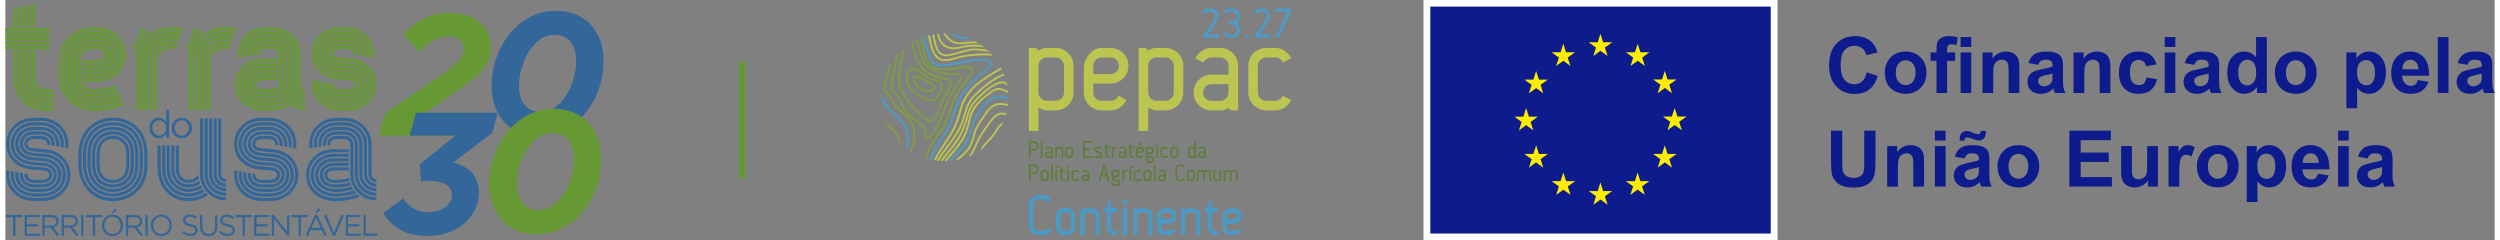 <svg xmlns="http://www.w3.org/2000/svg" xmlns:xlink="http://www.w3.org/1999/xlink" xmlns:xodm="http://www.corel.com/coreldraw/odm/2003" xml:space="preserve" width="811px" height="78px" style="shape-rendering:geometricPrecision; text-rendering:geometricPrecision; image-rendering:optimizeQuality; fill-rule:evenodd; clip-rule:evenodd" viewBox="0 0 234.28 22.63"><rect x="0" y="0" width="234.28" height="22.63" fill="#808080" stroke="none"/> <defs> <style type="text/css"> .fil12 {fill:#336699} .fil8 {fill:#336699} .fil6 {fill:#FEFEFE;fill-rule:nonzero} .fil7 {fill:#FFED00;fill-rule:nonzero} .fil0 {fill:#BCC550;fill-rule:nonzero} .fil3 {fill:#819D43;fill-rule:nonzero} .fil1 {fill:#5E7D39;fill-rule:nonzero} .fil2 {fill:#4B9DC9;fill-rule:nonzero} .fil4 {fill:#489BC7;fill-rule:nonzero} .fil13 {fill:#336699;fill-rule:nonzero} .fil9 {fill:#336699;fill-rule:nonzero} .fil14 {fill:#669933;fill-rule:nonzero} .fil10 {fill:#669933;fill-rule:nonzero} .fil11 {fill:#669933;fill-rule:nonzero} .fil5 {fill:#0E1B8D;fill-rule:nonzero} </style> </defs> <g id="Layer_x0020_1">  <g id="_2300300144320"> <g> <path class="fil0" d="M98.84 9.49c0.43,0 0.79,-0.34 0.79,-0.78l0 -2.52c0,-0.44 -0.36,-0.78 -0.79,-0.78l-0.83 0c-0.42,0 -0.78,0.34 -0.78,0.78l0 2.52c0,0.41 0.36,0.78 0.78,0.78l0.83 0zm0 -4.98c0.93,0 1.69,0.76 1.69,1.68l0 2.52c0,0.92 -0.76,1.68 -1.69,1.68l-0.83 0c-0.27,0 -0.56,-0.15 -0.78,-0.27l0 2.2 -0.9 0 0 -7.81 0.67 0 0.23 0.25c0.23,-0.17 0.5,-0.25 0.78,-0.25l0.83 0z"></path> <path class="fil0" d="M103.18 5.41c-0.43,0 -0.79,0.34 -0.79,0.78l0 0.79 1.61 0c0.44,0 0.8,-0.35 0.8,-0.79 0,-0.44 -0.36,-0.78 -0.8,-0.78l-0.82 0zm0.82 4.08c0.34,0 0.64,-0.21 0.75,-0.48l0.77 0.39c-0.26,0.56 -0.83,0.99 -1.52,0.99l-0.82 0c-0.92,0 -1.68,-0.76 -1.68,-1.68l0 -2.29c0,-0.93 0.76,-1.91 1.68,-1.91l0.82 0c0.94,0 1.7,0.76 1.7,1.68 0,0.94 -0.76,1.68 -1.7,1.68l-1.61 0 0 0.84c0,0.42 0.36,0.78 0.79,0.78l0.82 0z"></path> <path class="fil0" d="M109.17 9.49c0.43,0 0.8,-0.34 0.8,-0.78l0 -2.52c0,-0.44 -0.37,-0.78 -0.8,-0.78l-0.83 0c-0.42,0 -0.78,0.34 -0.78,0.78l0 2.52c0,0.41 0.36,0.78 0.78,0.78l0.83 0zm0 -4.98c0.93,0 1.69,0.76 1.69,1.68l0 2.52c0,0.92 -0.76,1.68 -1.69,1.68l-0.83 0c-0.27,0 -0.56,-0.15 -0.78,-0.27l0 2.2 -0.9 0 0 -7.81 0.67 0 0.23 0.25c0.24,-0.17 0.5,-0.25 0.78,-0.25l0.83 0z"></path> <path class="fil0" d="M114.33 9.49c0.44,0 0.79,-0.34 0.79,-0.78l0 -0.79 -1.61 0c-0.44,0 -0.79,0.35 -0.79,0.79 0,0.44 0.35,0.78 0.79,0.78l0.82 0zm1.69 0.9l-0.68 0 -0.21 -0.25c-0.24,0.17 -0.51,0.25 -0.8,0.25l-0.82 0c-0.92,0 -1.68,-0.75 -1.68,-1.68 0,-0.92 0.74,-1.68 1.68,-1.68l1.61 0 0 -0.84c0,-0.42 -0.35,-0.78 -0.79,-0.78l-0.82 0c-0.32,0 -0.64,0.21 -0.75,0.48l-0.77 -0.39c0.26,-0.56 0.85,-0.99 1.52,-0.99l0.82 0c0.94,0 1.69,0.76 1.69,1.68l0 4.2z"></path> <path class="fil0" d="M119.5 9.49c0.32,0 0.62,-0.21 0.73,-0.48l0.78 0.39c-0.25,0.56 -0.84,0.99 -1.51,0.99l-0.82 0c-0.94,0 -1.7,-0.76 -1.7,-1.69l0 -2.51c0,-0.93 0.76,-1.68 1.7,-1.68l0.82 0c0.67,0 1.26,0.42 1.51,0.98l-0.78 0.4c-0.11,-0.29 -0.41,-0.48 -0.73,-0.48l-0.82 0c-0.44,0 -0.8,0.34 -0.8,0.78l0 2.51c0,0.43 0.36,0.79 0.8,0.79l0.82 0z"></path> <path class="fil1" d="M96.8 14.04c0.16,0 0.29,-0.12 0.29,-0.28l0 -0.03c0,-0.15 -0.13,-0.28 -0.29,-0.28l-0.31 0 0 0.59 0.31 0zm0 -0.76c0.25,0 0.45,0.21 0.45,0.45l0 0.03c0,0.25 -0.2,0.45 -0.45,0.45l-0.31 0 0 0.66 -0.16 0 0 -1.59 0.47 0z"></path> <polygon class="fil1" points="97.44,13.28 97.6,13.28 97.6,14.87 97.44,14.87 "></polygon> <path class="fil1" d="M98.28 14.71c0.08,0 0.14,-0.06 0.14,-0.14l0 -0.15 -0.29 0c-0.08,0 -0.14,0.07 -0.14,0.15 0,0.08 0.06,0.14 0.14,0.14l0.15 0zm0.31 0.16l-0.13 0 -0.03 -0.04c-0.05,0.02 -0.1,0.04 -0.15,0.04l-0.15 0c-0.17,0 -0.3,-0.13 -0.3,-0.3 0,-0.17 0.13,-0.31 0.3,-0.31l0.29 0 0 -0.15c0,-0.08 -0.06,-0.14 -0.14,-0.14l-0.15 0c-0.06,0 -0.11,0.04 -0.13,0.09l-0.14 -0.07c0.04,-0.11 0.15,-0.18 0.27,-0.18l0.15 0c0.17,0 0.31,0.13 0.31,0.3l0 0.76z"></path> <path class="fil1" d="M99.25 13.81c0.17,0 0.31,0.13 0.31,0.3l0 0.76 -0.16 0 0 -0.76c0,-0.08 -0.07,-0.14 -0.15,-0.14l-0.14 0c-0.08,0 -0.15,0.07 -0.15,0.14l0 0.76 -0.16 0 0 -1.06 0.12 0 0.04 0.04 0 0c0.04,-0.02 0.1,-0.04 0.15,-0.04l0.14 0z"></path> <path class="fil1" d="M100.34 14.13c0,-0.16 -0.15,-0.17 -0.15,-0.17l-0.12 0c-0.14,0 -0.16,0.17 -0.16,0.17l0 0.42c0,0 0.02,0.16 0.16,0.16l0.12 0c0,0 0.15,-0.01 0.15,-0.16l0 -0.42zm-0.15 -0.33c0.3,0 0.32,0.33 0.32,0.33l0 0.42c0,0 -0.02,0.32 -0.32,0.32l-0.12 0c0,0 -0.33,0 -0.33,-0.32l0 -0.42c0,-0.33 0.33,-0.33 0.33,-0.33l0.12 0z"></path> <polygon class="fil1" points="102.31,13.45 101.6,13.45 101.6,13.97 102.1,13.97 102.1,14.13 101.6,14.13 101.6,14.71 102.31,14.71 102.31,14.87 101.43,14.87 101.43,13.28 102.31,13.28 "></polygon> <path class="fil1" d="M103.16 13.81l0 0.15 -0.31 0.01c-0.06,0 -0.18,0.02 -0.18,0.12 0,0.08 0.11,0.11 0.23,0.15 0.1,0.03 0.34,0.09 0.34,0.31 0,0.2 -0.14,0.32 -0.36,0.32l-0.33 0 0 -0.16 0.33 -0.01c0.13,0 0.2,-0.05 0.2,-0.15 0,-0.08 -0.11,-0.12 -0.23,-0.15 -0.11,-0.03 -0.35,-0.1 -0.35,-0.31 0,-0.17 0.15,-0.29 0.35,-0.29l0.31 0.01z"></path> <path class="fil1" d="M103.68 14.56c0,0.08 0.07,0.15 0.15,0.15l0.1 0 0 0.16 -0.1 0c-0.17,0 -0.31,-0.18 -0.31,-0.35l0 -0.55 -0.11 0 0 -0.17 0.11 0 0 -0.14 0.12 -0.17 0.04 0 0 0.31 0.25 0 0 0.17 -0.25 0 0 0.59z"></path> <path class="fil1" d="M104.29 13.85c0.04,-0.03 0.09,-0.04 0.14,-0.04l0.15 0 0 0.15 -0.15 0.01c-0.08,0 -0.14,0.06 -0.14,0.14l0 0.76 -0.16 0 0 -1.06 0.12 0 0.04 0.04z"></path> <path class="fil1" d="M105.23 14.71c0.07,0 0.14,-0.06 0.14,-0.14l0 -0.15 -0.29 0c-0.08,0 -0.15,0.07 -0.15,0.15 0,0.08 0.07,0.14 0.15,0.14l0.15 0zm0.3 0.16l-0.12 0 -0.04 -0.04c-0.04,0.02 -0.09,0.04 -0.14,0.04l-0.15 0c-0.17,0 -0.31,-0.13 -0.31,-0.3 0,-0.17 0.14,-0.31 0.31,-0.31l0.29 0 0 -0.15c0,-0.08 -0.07,-0.14 -0.14,-0.14l-0.15 0c-0.06,0 -0.12,0.04 -0.14,0.09l-0.14 -0.07c0.05,-0.11 0.15,-0.18 0.28,-0.18l0.15 0c0.16,0 0.3,0.13 0.3,0.3l0 0.76z"></path> <path class="fil1" d="M105.95 14.56c0,0.08 0.06,0.15 0.14,0.15l0.11 0 0 0.16 -0.11 0c-0.17,0 -0.31,-0.18 -0.31,-0.35l0 -0.55 -0.1 0 0 -0.17 0.1 0 0 -0.14 0.12 -0.17 0.05 0 0 0.31 0.25 0 0 0.17 -0.25 0 0 0.59z"></path> <path class="fil1" d="M106.84 13.66l0.22 -0.21 -0.3 0 -0.13 0.21 0.21 0zm-0.15 0.31c-0.08,0 -0.14,0.06 -0.14,0.14l0 0.14 0.29 0c0.08,0 0.14,-0.06 0.14,-0.14 0,-0.08 -0.06,-0.14 -0.14,-0.14l-0.15 0zm0.15 0.74c0.06,0 0.11,-0.04 0.13,-0.09l0.14 0.07c-0.04,0.1 -0.15,0.18 -0.27,0.18l-0.15 0c-0.17,0 -0.31,-0.14 -0.31,-0.3l0 -0.42c0,-0.17 0.14,-0.34 0.31,-0.34l0.15 0c0.17,0 0.3,0.13 0.3,0.3 0,0.17 -0.13,0.3 -0.3,0.3l-0.29 0 0 0.16c0,0.07 0.06,0.14 0.14,0.14l0.15 0z"></path> <path class="fil1" d="M107.63 13.97c0,0 -0.16,0.02 -0.16,0.16l0 0.08c0,0 0.01,0.15 0.16,0.15l0.13 0c0.15,0 0.16,-0.15 0.16,-0.15l0 -0.08c0,-0.14 -0.16,-0.16 -0.16,-0.16l-0.13 0zm0.18 0.73c0.16,0 0.33,0.03 0.33,0.27l0 0.09c0,0.23 -0.17,0.27 -0.33,0.27l-0.16 0c-0.08,0 -0.33,-0.02 -0.33,-0.27 0,-0.08 0.03,-0.15 0.03,-0.15l0.14 0.05c0,0 -0.01,0.05 -0.01,0.1 0,0.05 0,0.1 0.17,0.1l0.16 0c0.17,0 0.17,-0.03 0.17,-0.1l0 -0.09c0,-0.07 0,-0.1 -0.17,-0.1l-0.18 0c-0.06,0 -0.21,0 -0.28,-0.12 -0.04,-0.08 -0.01,-0.19 0.06,-0.31 -0.05,-0.05 -0.1,-0.12 -0.1,-0.23l0 -0.08c0,0 0,-0.32 0.32,-0.32l0.13 0c0.05,0 0.09,0 0.13,0.02l0.18 -0.03 0.01 0.07 -0.06 0.06c0.06,0.09 0.06,0.2 0.06,0.2l0 0.08c0,0.3 -0.32,0.32 -0.32,0.32l-0.13 0c0,0 -0.04,0 -0.09,-0.02 -0.05,0.09 -0.05,0.15 -0.04,0.16 0,0.01 0.02,0.03 0.13,0.03l0.18 0z"></path> <path class="fil1" d="M108.34 13.81l0.16 0 0 1.06 -0.16 0 0 -1.06zm0 -0.32l0.16 0 0 0.17 -0.16 0 0 -0.17z"></path> <path class="fil1" d="M109.19 14.71c0.05,0 0.11,-0.04 0.13,-0.09l0.14 0.07c-0.05,0.1 -0.15,0.18 -0.27,0.18l-0.15 0c-0.17,0 -0.31,-0.14 -0.31,-0.31l0 -0.45c0,-0.17 0.14,-0.3 0.31,-0.3l0.15 0c0.12,0 0.22,0.07 0.27,0.17l-0.14 0.08c-0.02,-0.06 -0.08,-0.09 -0.13,-0.09l-0.15 0c-0.08,0 -0.15,0.06 -0.15,0.14l0 0.45c0,0.08 0.07,0.15 0.15,0.15l0.15 0z"></path> <path class="fil1" d="M110.23 14.13c0,-0.16 -0.15,-0.17 -0.15,-0.17l-0.11 0c-0.14,0 -0.16,0.17 -0.16,0.17l0 0.42c0,0 0.02,0.16 0.16,0.16l0.11 0c0,0 0.15,-0.01 0.15,-0.16l0 -0.42zm-0.15 -0.33c0.31,0 0.32,0.33 0.32,0.33l0 0.42c0,0 -0.01,0.32 -0.32,0.32l-0.11 0c0,0 -0.33,0 -0.33,-0.32l0 -0.42c0,-0.33 0.33,-0.33 0.33,-0.33l0.11 0z"></path> <path class="fil1" d="M111.46 14.56c0,0.08 0.06,0.15 0.14,0.15l0.15 0c0.08,0 0.14,-0.07 0.14,-0.15l0 -0.45c0,-0.07 -0.06,-0.14 -0.14,-0.14l-0.15 0c-0.08,0 -0.14,0.06 -0.14,0.14l0 0.45zm-0.16 -0.45c0,-0.17 0.13,-0.3 0.3,-0.3l0.15 0c0.05,0 0.1,0.02 0.14,0.04l0 -0.57 0.17 0 0 1.59 -0.13 0 -0.04 -0.04c-0.04,0.02 -0.09,0.04 -0.14,0.04l-0.15 0c-0.17,0 -0.3,-0.14 -0.3,-0.31l0 -0.45z"></path> <path class="fil1" d="M112.7 14.71c0.08,0 0.14,-0.06 0.14,-0.14l0 -0.15 -0.29 0c-0.08,0 -0.14,0.07 -0.14,0.15 0,0.08 0.06,0.14 0.14,0.14l0.15 0zm0.3 0.16l-0.12 0 -0.04 -0.04c-0.04,0.02 -0.09,0.04 -0.14,0.04l-0.15 0c-0.17,0 -0.31,-0.13 -0.31,-0.3 0,-0.17 0.14,-0.31 0.31,-0.31l0.29 0 0 -0.15c0,-0.08 -0.06,-0.14 -0.14,-0.14l-0.15 0c-0.06,0 -0.12,0.04 -0.14,0.09l-0.14 -0.07c0.05,-0.11 0.16,-0.18 0.28,-0.18l0.15 0c0.17,0 0.3,0.13 0.3,0.3l0 0.76z"></path> <path class="fil1" d="M96.8 16.23c0.16,0 0.29,-0.13 0.29,-0.28l0 -0.03c0,-0.16 -0.13,-0.28 -0.29,-0.28l-0.31 0 0 0.59 0.31 0zm0 -0.76c0.25,0 0.45,0.21 0.45,0.45l0 0.03c0,0.24 -0.2,0.44 -0.45,0.44l-0.31 0 0 0.67 -0.16 0 0 -1.59 0.47 0z"></path> <path class="fil1" d="M98.02 16.31c0,-0.15 -0.15,-0.16 -0.15,-0.16l-0.11 0c-0.14,0 -0.16,0.16 -0.16,0.16l0 0.43c0,0 0.02,0.16 0.16,0.16l0.11 0c0,0 0.15,-0.01 0.15,-0.16l0 -0.43zm-0.15 -0.32c0.31,0 0.33,0.32 0.33,0.32l0 0.43c0,0 -0.02,0.32 -0.33,0.32l-0.11 0c0,0 -0.33,0 -0.33,-0.32l0 -0.43c0,-0.32 0.33,-0.32 0.33,-0.32l0.11 0z"></path> <polygon class="fil1" points="98.41,15.47 98.57,15.47 98.57,17.06 98.41,17.06 "></polygon> <path class="fil1" d="M98.82 15.99l0.16 0 0 1.07 -0.16 0 0 -1.07zm-0.06 -0.15l0.14 -0.21 0.29 0 -0.22 0.21 -0.21 0z"></path> <path class="fil1" d="M99.47 16.75c0,0.08 0.06,0.14 0.14,0.15l0.11 0 0 0.15 -0.11 0.01c-0.17,0 -0.31,-0.18 -0.31,-0.35l0 -0.56 -0.1 0 0 -0.16 0.1 0 0 -0.15 0.12 -0.16 0.05 0 0 0.31 0.25 0 0 0.16 -0.25 0 0 0.6z"></path> <path class="fil1" d="M99.94 15.99l0.17 0 0 1.07 -0.17 0 0 -1.07zm0 -0.31l0.17 0 0 0.16 -0.17 0 0 -0.16z"></path> <path class="fil1" d="M100.79 16.89c0.06,0 0.11,-0.03 0.13,-0.08l0.14 0.07c-0.04,0.1 -0.15,0.18 -0.27,0.18l-0.15 0c-0.17,0 -0.31,-0.14 -0.31,-0.31l0 -0.45c0,-0.17 0.14,-0.31 0.31,-0.31l0.15 0c0.12,0 0.23,0.08 0.27,0.18l-0.14 0.07c-0.02,-0.05 -0.07,-0.09 -0.13,-0.09l-0.15 0c-0.08,0 -0.14,0.07 -0.14,0.15l0 0.45c0,0.08 0.06,0.14 0.14,0.14l0.15 0z"></path> <path class="fil1" d="M101.71 16.89c0.07,0 0.14,-0.06 0.14,-0.14l0 -0.14 -0.29 0c-0.08,0 -0.15,0.06 -0.15,0.14 0,0.08 0.07,0.14 0.15,0.14l0.15 0zm0.3 0.17l-0.12 0 -0.04 -0.05c-0.04,0.03 -0.09,0.05 -0.14,0.05l-0.15 0c-0.17,0 -0.31,-0.14 -0.31,-0.31 0,-0.16 0.14,-0.3 0.31,-0.3l0.29 0 0 -0.15c0,-0.08 -0.07,-0.15 -0.14,-0.15l-0.15 0c-0.06,0 -0.12,0.04 -0.14,0.09l-0.14 -0.07c0.05,-0.1 0.16,-0.18 0.28,-0.18l0.15 0c0.17,0 0.3,0.14 0.3,0.31l0 0.76z"></path> <path class="fil1" d="M103.23 16.45l0.36 0 -0.18 -0.65 -0.18 0.65zm0.53 0.61l-0.12 -0.46 -0.45 0 -0.13 0.46 -0.17 0 0.44 -1.59 0.16 0 0.44 1.59 -0.17 0z"></path> <path class="fil1" d="M104.41 16.16c0,0 -0.16,0.02 -0.16,0.16l0 0.07c0,0 0.01,0.15 0.16,0.15l0.12 0c0.16,0 0.17,-0.15 0.17,-0.15l0 -0.07c0,-0.14 -0.17,-0.16 -0.17,-0.16l-0.12 0zm0.18 0.73c0.16,0 0.33,0.03 0.33,0.27l0 0.08c0,0.24 -0.17,0.27 -0.33,0.27l-0.16 0c-0.08,0 -0.33,-0.01 -0.33,-0.27 0,-0.07 0.03,-0.14 0.03,-0.14l0.14 0.05c0,0 -0.01,0.05 -0.01,0.09 0,0.06 0,0.11 0.17,0.11l0.16 0c0.16,0 0.16,-0.03 0.16,-0.11l0 -0.08c0,-0.08 0,-0.11 -0.16,-0.11l-0.19 0c-0.05,0 -0.21,0 -0.27,-0.11 -0.04,-0.08 -0.01,-0.19 0.06,-0.32 -0.05,-0.04 -0.1,-0.12 -0.1,-0.23l0 -0.07c0,0 0,-0.33 0.32,-0.33l0.12 0c0.06,0 0.1,0.01 0.14,0.03l0.18 -0.03 0.01 0.07 -0.07 0.06c0.07,0.09 0.07,0.2 0.07,0.2l0 0.07c0,0.31 -0.33,0.32 -0.33,0.32l-0.12 0c0,0 -0.04,0 -0.09,-0.02 -0.05,0.09 -0.05,0.16 -0.04,0.17 0,0.01 0.02,0.03 0.12,0.03l0.19 0z"></path> <path class="fil1" d="M105.31 16.04c0.04,-0.03 0.09,-0.05 0.14,-0.05l0.15 0 0 0.16 -0.15 0c-0.08,0 -0.14,0.07 -0.14,0.15l0 0.76 -0.17 0 0 -1.07 0.13 0 0.04 0.05z"></path> <path class="fil1" d="M105.81 15.99l0.17 0 0 1.07 -0.17 0 0 -1.07zm-0.05 -0.15l0.13 -0.21 0.3 0 -0.23 0.21 -0.2 0z"></path> <path class="fil1" d="M106.65 16.89c0.06,0 0.11,-0.03 0.13,-0.08l0.14 0.07c-0.04,0.1 -0.15,0.18 -0.27,0.18l-0.15 0c-0.17,0 -0.31,-0.14 -0.31,-0.31l0 -0.45c0,-0.17 0.14,-0.31 0.31,-0.31l0.15 0c0.12,0 0.23,0.08 0.27,0.18l-0.14 0.07c-0.02,-0.05 -0.07,-0.09 -0.13,-0.09l-0.15 0c-0.08,0 -0.15,0.07 -0.15,0.15l0 0.45c0,0.08 0.07,0.14 0.15,0.14l0.15 0z"></path> <path class="fil1" d="M107.7 16.31c0,-0.15 -0.15,-0.16 -0.15,-0.16l-0.12 0c-0.14,0 -0.16,0.16 -0.16,0.16l0 0.43c0,0 0.02,0.16 0.16,0.16l0.12 0c0,0 0.15,-0.01 0.15,-0.16l0 -0.43zm-0.15 -0.32c0.3,0 0.32,0.32 0.32,0.32l0 0.43c0,0 -0.02,0.32 -0.32,0.32l-0.12 0c0,0 -0.33,0 -0.33,-0.32l0 -0.43c0,-0.32 0.33,-0.32 0.33,-0.32l0.12 0z"></path> <polygon class="fil1" points="108.08,15.47 108.24,15.47 108.24,17.06 108.08,17.06 "></polygon> <path class="fil1" d="M108.92 16.89c0.08,0 0.14,-0.06 0.14,-0.14l0 -0.14 -0.29 0c-0.08,0 -0.14,0.06 -0.14,0.14 0,0.08 0.06,0.14 0.14,0.14l0.15 0zm0.31 0.17l-0.13 0 -0.03 -0.05c-0.05,0.03 -0.1,0.05 -0.15,0.05l-0.15 0c-0.16,0 -0.3,-0.14 -0.3,-0.31 0,-0.16 0.13,-0.3 0.3,-0.3l0.29 0 0 -0.15c0,-0.08 -0.06,-0.15 -0.14,-0.15l-0.15 0c-0.06,0 -0.11,0.04 -0.13,0.09l-0.14 -0.07c0.04,-0.1 0.15,-0.18 0.27,-0.18l0.15 0c0.17,0 0.31,0.14 0.31,0.31l0 0.76z"></path> <path class="fil1" d="M110.68 16.89c0.09,0 0.16,-0.04 0.2,-0.11l0.15 0.07c-0.07,0.12 -0.2,0.21 -0.35,0.21l-0.17 0c-0.22,0 -0.39,-0.18 -0.39,-0.39l0 -0.81c0,-0.22 0.17,-0.39 0.39,-0.39l0.17 0c0.15,0 0.28,0.09 0.35,0.21l-0.15 0.08c-0.04,-0.08 -0.11,-0.13 -0.2,-0.13l-0.17 0c-0.13,0 -0.23,0.1 -0.23,0.23l0 0.81c0,0.12 0.1,0.22 0.23,0.22l0.17 0z"></path> <path class="fil1" d="M111.79 16.31c0,-0.15 -0.15,-0.16 -0.15,-0.16l-0.11 0c-0.15,0 -0.16,0.16 -0.16,0.16l0 0.43c0,0 0.01,0.16 0.16,0.16l0.11 0c0,0 0.15,-0.01 0.15,-0.16l0 -0.43zm-0.15 -0.32c0.31,0 0.32,0.32 0.32,0.32l0 0.43c0,0 -0.01,0.32 -0.32,0.32l-0.11 0c0,0 -0.33,0 -0.33,-0.32l0 -0.43c0,-0.32 0.33,-0.32 0.33,-0.32l0.11 0z"></path> <path class="fil1" d="M113.19 15.99c0.17,0 0.31,0.14 0.31,0.31l0 0.76 -0.16 0 0 -0.76c0,-0.08 -0.07,-0.15 -0.15,-0.15l-0.15 0c-0.07,0 -0.14,0.07 -0.14,0.15l0 0.76 -0.16 0 0 -0.76c0,-0.08 -0.07,-0.15 -0.15,-0.15l-0.14 0c-0.08,0 -0.15,0.07 -0.15,0.15l0 0.76 -0.16 0 0 -1.07 0.12 0 0.04 0.05c0.04,-0.02 0.1,-0.05 0.15,-0.05l0.14 0c0.1,0 0.18,0.04 0.23,0.11 0.03,-0.03 0.05,-0.04 0.08,-0.06 0.04,-0.02 0.09,-0.05 0.14,-0.05l0.15 0z"></path> <path class="fil1" d="M114.45 15.99l0 0.14 0 0.61c0,0 -0.01,0.32 -0.32,0.32l-0.11 0c0,0 -0.33,0 -0.33,-0.32l0 -0.61 0 -0.14 0.17 0 0 0.14 0 0.61c0,0 0.02,0.16 0.16,0.16l0.11 0c0,0 0.15,-0.01 0.15,-0.16l0 -0.61 0.01 -0.14 0.16 0z"></path> <path class="fil1" d="M115.71 15.99c0.16,0 0.3,0.14 0.3,0.31l0 0.76 -0.16 0 0 -0.76c0,-0.08 -0.07,-0.15 -0.14,-0.15l-0.15 0c-0.08,0 -0.15,0.07 -0.15,0.15l0 0.76 -0.16 0 0 -0.76c0,-0.08 -0.06,-0.15 -0.14,-0.15l-0.15 0c-0.08,0 -0.14,0.07 -0.14,0.15l0 0.76 -0.17 0 0 -1.07 0.13 0 0.04 0.05c0.04,-0.02 0.09,-0.05 0.14,-0.05l0.15 0c0.09,0 0.17,0.04 0.23,0.11 0.02,-0.03 0.05,-0.04 0.07,-0.06 0.05,-0.02 0.09,-0.05 0.15,-0.05l0.15 0z"></path> <path class="fil2" d="M113.42 0.8c0.4,0 0.72,0.29 0.72,0.69 0,0.21 -0.14,0.53 -0.41,0.94 -0.19,0.29 -0.41,0.61 -0.59,0.83l1.05 0 0 0.28 -1.4 0 0 -0.28 0.04 -0.05c0.21,-0.27 0.45,-0.61 0.66,-0.93 0.3,-0.45 0.37,-0.69 0.37,-0.79 0,-0.25 -0.19,-0.41 -0.44,-0.41l-0.11 0c-0.14,0 -0.3,0.03 -0.4,0.22l-0.25 -0.12c0.08,-0.16 0.2,-0.27 0.35,-0.33 0.13,-0.05 0.25,-0.05 0.3,-0.05l0.11 0z"></path> <path class="fil2" d="M116.17 1.61c0,0.23 -0.11,0.43 -0.28,0.56 0.17,0.13 0.28,0.34 0.28,0.57l0 0.1c0,0.38 -0.31,0.7 -0.69,0.7l-0.28 0c-0.25,0 -0.48,-0.15 -0.59,-0.37l0.25 -0.12c0.06,0.12 0.19,0.21 0.34,0.21l0.28 0c0.23,0 0.42,-0.19 0.42,-0.42l0 -0.1c0,-0.24 -0.19,-0.42 -0.42,-0.42l-0.36 0 0 -0.29 0.36 0c0.23,0 0.42,-0.19 0.42,-0.42l0 -0.1c0,-0.24 -0.19,-0.43 -0.42,-0.43l-0.28 0c-0.15,0 -0.28,0.09 -0.34,0.22l-0.25 -0.13c0.11,-0.22 0.34,-0.37 0.59,-0.37l0.28 0c0.38,0 0.69,0.32 0.69,0.71l0 0.1z"></path> <polygon class="fil2" points="116.73,3.26 117,3.26 117,3.54 116.73,3.54 "></polygon> <path class="fil2" d="M118.28 0.8c0.4,0 0.72,0.29 0.72,0.69 0,0.21 -0.14,0.53 -0.41,0.94 -0.19,0.29 -0.41,0.61 -0.59,0.83l1.05 0 0 0.28 -1.4 0 0 -0.28 0.04 -0.05c0.21,-0.27 0.45,-0.61 0.67,-0.93 0.29,-0.45 0.36,-0.69 0.36,-0.79 0,-0.25 -0.19,-0.41 -0.44,-0.41l-0.11 0c-0.14,0 -0.3,0.03 -0.4,0.22l-0.25 -0.12c0.08,-0.16 0.2,-0.27 0.35,-0.33 0.13,-0.05 0.25,-0.05 0.3,-0.05l0.11 0z"></path> <polygon class="fil2" points="119.47,0.8 121.01,0.8 121.01,1.08 119.86,3.54 119.54,3.54 120.68,1.08 119.47,1.08 "></polygon> <path class="fil3" d="M85.65 7.28l0 0c0,-0.01 0.02,-0.03 0.07,-0.03l0.01 0c0.1,0 0.22,0.08 0.38,0.19 0.19,0.14 0.33,0.24 0.44,0.29 0.15,0.07 0.23,0.11 0.34,0.14 0.02,0 0.04,0.01 0.06,0.01 0.05,0.01 0.13,0.03 0.22,0.06 0.08,0.03 0.11,0.05 0.13,0.08 0.04,0.04 0.05,0.1 0.05,0.11 0,0.05 -0.1,0.25 -0.25,0.32 -0.21,0.1 -0.68,0.04 -1.1,-0.28 -0.28,-0.22 -0.45,-0.76 -0.35,-0.89zm0.24 1.03c0.34,0.25 0.69,0.36 0.97,0.36 0.13,0 0.24,-0.02 0.32,-0.06 0.19,-0.09 0.35,-0.35 0.34,-0.49 0,-0.04 -0.02,-0.13 -0.08,-0.21 -0.05,-0.06 -0.11,-0.11 -0.22,-0.14 -0.1,-0.04 -0.18,-0.05 -0.23,-0.06 -0.02,-0.01 -0.04,-0.01 -0.05,-0.01 -0.1,-0.03 -0.17,-0.06 -0.31,-0.13 -0.1,-0.05 -0.23,-0.14 -0.41,-0.27 -0.19,-0.14 -0.33,-0.23 -0.49,-0.23l-0.01 0c-0.12,0 -0.18,0.05 -0.22,0.1 -0.17,0.24 0.05,0.89 0.39,1.14z"></path> <path class="fil3" d="M85.2 6.58c0.21,-0.2 0.71,0.19 1.01,0.42l0.05 0.04c0.44,0.34 0.85,0.47 1.18,0.58 0.29,0.1 0.49,0.17 0.59,0.32 0.06,0.08 0.06,0.24 0,0.43 -0.12,0.42 -0.41,0.84 -0.59,0.93 -0.41,0.19 -0.87,-0.06 -1.81,-0.67 -0.36,-0.24 -0.64,-0.73 -0.68,-1.21 -0.04,-0.35 0.05,-0.65 0.25,-0.84zm0.34 2.2c0.75,0.49 1.22,0.76 1.61,0.76 0.13,0 0.25,-0.02 0.37,-0.08 0.27,-0.13 0.58,-0.65 0.68,-1.04 0.08,-0.25 0.07,-0.45 -0.02,-0.58 -0.13,-0.21 -0.37,-0.29 -0.68,-0.39 -0.32,-0.1 -0.72,-0.23 -1.13,-0.55l-0.05 -0.04c-0.37,-0.29 -0.93,-0.72 -1.24,-0.41 -0.24,0.23 -0.35,0.58 -0.31,0.99 0.05,0.54 0.35,1.07 0.77,1.34z"></path> <path class="fil3" d="M84.11 8.16c0.22,0.78 0.81,1.49 1.24,1.96 0.31,0.34 1.23,1.17 1.35,1.24 0.09,0.06 0.19,0.09 0.29,0.09 0.05,0 0.1,-0.01 0.15,-0.02 0.27,-0.08 0.5,-0.35 0.61,-0.58 0.08,-0.15 0.14,-0.32 0.21,-0.51 0.14,-0.38 0.31,-0.85 0.68,-1.45 0.41,-0.65 0.52,-1.09 0.34,-1.34 -0.11,-0.16 -0.33,-0.2 -0.58,-0.24 -0.11,-0.02 -0.21,-0.04 -0.32,-0.06 -0.9,-0.23 -1.52,-0.52 -2,-1.29 -0.25,-0.39 -0.52,-1.19 -0.61,-2.04 -0.05,0.03 -0.11,0.07 -0.17,0.1 0.1,0.85 0.37,1.63 0.62,2.04 0.52,0.82 1.17,1.12 2.12,1.36 0.11,0.03 0.22,0.05 0.33,0.07 0.21,0.03 0.4,0.07 0.47,0.17 0.12,0.17 0,0.58 -0.35,1.14 -0.38,0.61 -0.56,1.09 -0.7,1.48 -0.07,0.19 -0.13,0.35 -0.2,0.49 -0.12,0.25 -0.32,0.44 -0.5,0.49 -0.11,0.03 -0.2,0.01 -0.3,-0.05 -0.09,-0.06 -0.99,-0.86 -1.31,-1.21 -0.41,-0.46 -0.98,-1.15 -1.19,-1.89 -0.23,-0.81 0.01,-2.03 0.21,-3.01 0.04,-0.21 0.08,-0.41 0.11,-0.59 -0.07,0.06 -0.14,0.12 -0.21,0.18 -0.03,0.12 -0.05,0.25 -0.08,0.37 -0.2,1 -0.45,2.25 -0.21,3.1z"></path> <path class="fil3" d="M83.46 7.1c-0.18,0.81 -0.25,1.12 -0.06,1.43 0.07,0.13 0.17,0.21 0.26,0.29 0.15,0.12 0.28,0.23 0.36,0.5 0.18,0.65 0.67,1.16 0.99,1.49 0.05,0.05 0.09,0.09 0.13,0.14 0.14,0.14 0.33,0.3 0.53,0.46 0.37,0.3 0.79,0.65 0.81,0.92 0.01,0.05 0.01,0.11 0.01,0.17 0,0.22 0.01,0.45 0.16,0.53 0.04,0.03 0.09,0.04 0.13,0.04 0.13,0 0.26,-0.07 0.31,-0.12 0.29,-0.26 0.61,-0.77 0.96,-1.55 0.07,-0.15 0.16,-0.4 0.26,-0.69 0.24,-0.64 0.56,-1.51 0.87,-1.97 0.08,-0.13 0.17,-0.25 0.25,-0.36 0.39,-0.59 0.66,-0.97 0.51,-1.26 -0.14,-0.29 -0.37,-0.28 -0.68,-0.26 -0.07,0 -0.16,0.01 -0.25,0.01 -0.01,0 -0.02,0 -0.03,0 -0.99,0 -2.08,-0.49 -2.37,-0.91 -0.2,-0.3 -0.28,-0.6 -0.41,-1.07 -0.08,-0.3 -0.18,-0.68 -0.35,-1.16 -0.06,0.02 -0.11,0.05 -0.17,0.08 0.17,0.46 0.27,0.83 0.35,1.13 0.13,0.46 0.22,0.8 0.43,1.12 0.32,0.47 1.46,0.99 2.51,0.99 0.02,0 0.03,0 0.04,0 0.1,0 0.18,-0.01 0.26,-0.01 0.32,-0.02 0.42,-0.02 0.51,0.16 0.1,0.19 -0.15,0.56 -0.5,1.08 -0.08,0.11 -0.16,0.23 -0.25,0.36 -0.32,0.48 -0.64,1.36 -0.88,2.01 -0.11,0.28 -0.2,0.53 -0.27,0.67 -0.33,0.75 -0.64,1.25 -0.91,1.49 -0.05,0.05 -0.17,0.1 -0.24,0.07 -0.05,-0.03 -0.06,-0.26 -0.06,-0.39 0,-0.06 0,-0.12 -0.01,-0.17 -0.02,-0.35 -0.46,-0.71 -0.88,-1.05 -0.2,-0.16 -0.38,-0.31 -0.51,-0.45 -0.04,-0.04 -0.08,-0.09 -0.13,-0.13 -0.31,-0.33 -0.78,-0.81 -0.95,-1.41 -0.09,-0.33 -0.26,-0.47 -0.41,-0.6 -0.09,-0.08 -0.17,-0.14 -0.22,-0.24 -0.15,-0.25 -0.1,-0.52 0.08,-1.3 0.05,-0.23 0.11,-0.5 0.17,-0.83 0.05,-0.24 0.17,-0.85 0.25,-1.26 0,-0.02 0.01,-0.03 0.01,-0.04 -0.08,0.08 -0.16,0.17 -0.23,0.26 -0.08,0.37 -0.16,0.81 -0.2,1 -0.07,0.33 -0.13,0.6 -0.18,0.83z"></path> <path class="fil3" d="M87.27 13.62c0.16,-0.34 0.28,-0.48 0.45,-0.69 0.08,-0.09 0.16,-0.2 0.26,-0.33 0.49,-0.65 0.78,-1.47 1.07,-2.25 0.21,-0.61 0.42,-1.19 0.71,-1.68 0.22,-0.37 0.5,-0.7 0.74,-1 0.41,-0.48 0.74,-0.87 0.56,-1.19 -0.21,-0.37 -0.84,-0.27 -1.58,-0.15 -0.25,0.04 -0.51,0.08 -0.76,0.1 -1.22,0.12 -1.97,-0.4 -2.15,-1.49 -0.09,-0.58 -0.23,-1.04 -0.35,-1.37 -0.05,0.02 -0.11,0.04 -0.16,0.06 0.11,0.34 0.24,0.77 0.34,1.34 0.19,1.18 1.02,1.76 2.34,1.64 0.26,-0.02 0.52,-0.07 0.77,-0.11 0.64,-0.1 1.24,-0.19 1.39,0.07 0.12,0.21 -0.17,0.55 -0.53,0.99 -0.25,0.3 -0.54,0.64 -0.77,1.02 -0.29,0.51 -0.5,1.09 -0.72,1.71 -0.28,0.77 -0.57,1.57 -1.04,2.2 -0.1,0.13 -0.18,0.23 -0.26,0.32 -0.17,0.22 -0.3,0.37 -0.48,0.73 -0.14,0.3 -0.26,0.55 -0.36,0.77 -0.1,0.22 -0.18,0.39 -0.25,0.53 0.05,0.02 0.11,0.04 0.17,0.06 0.07,-0.14 0.15,-0.31 0.24,-0.51 0.1,-0.22 0.22,-0.47 0.37,-0.77z"></path> <path class="fil3" d="M84.22 10.26c-0.11,-0.09 -0.22,-0.18 -0.32,-0.26 -0.16,-0.15 -0.23,-0.31 -0.31,-0.49 -0.1,-0.24 -0.22,-0.52 -0.61,-0.86 -0.1,-0.09 -0.15,-0.15 -0.17,-0.22 -0.04,-0.14 0.03,-0.38 0.14,-0.75 0.12,-0.42 0.29,-0.99 0.41,-1.78 -0.09,0.14 -0.17,0.29 -0.25,0.44 -0.11,0.54 -0.24,0.96 -0.33,1.29 -0.13,0.41 -0.2,0.66 -0.14,0.85 0.03,0.1 0.1,0.2 0.22,0.3 0.36,0.32 0.47,0.56 0.57,0.8 0.08,0.19 0.16,0.37 0.36,0.55 0.09,0.09 0.2,0.18 0.32,0.27 0.69,0.56 1.54,1.25 1.32,2.75 -0.06,0.43 -0.19,0.77 -0.31,1.03 0.05,0.03 0.1,0.07 0.15,0.1 0.13,-0.27 0.27,-0.64 0.34,-1.11 0.23,-1.59 -0.7,-2.35 -1.39,-2.91z"></path> <path class="fil2" d="M84.88 12.11c-0.26,-0.59 -0.7,-1.04 -1.02,-1.32 -0.54,-0.46 -0.76,-0.69 -0.85,-0.86 -0.05,-0.08 -0.08,-0.15 -0.11,-0.22 -0.06,-0.13 -0.1,-0.23 -0.22,-0.35 -0.04,-0.06 -0.15,-0.15 -0.28,-0.25 0,0.02 0,0.03 0,0.05 0,0.06 0,0.12 0.01,0.19 0.06,0.05 0.11,0.1 0.14,0.13 0.09,0.1 0.13,0.19 0.19,0.31 0.03,0.06 0.06,0.14 0.11,0.22 0.1,0.2 0.33,0.43 0.89,0.92 0.54,0.46 1.6,1.6 0.97,2.96 0.05,0.03 0.1,0.07 0.15,0.11 0.12,-0.26 0.19,-0.52 0.21,-0.78 0.04,-0.36 -0.03,-0.74 -0.19,-1.11z"></path> <path class="fil3" d="M83 11.53c-0.06,-0.06 -0.12,-0.13 -0.19,-0.2 0.06,0.16 0.13,0.32 0.21,0.48 0.59,0.61 0.78,0.87 0.88,1.08 0.08,0.16 0.13,0.3 0.17,0.42 0.07,0.07 0.15,0.15 0.23,0.23 -0.02,-0.18 -0.09,-0.42 -0.24,-0.73 -0.11,-0.24 -0.33,-0.54 -1.06,-1.28z"></path> <path class="fil2" d="M88.91 11.9c0.12,-0.31 0.22,-0.6 0.32,-0.89 0.47,-1.32 0.84,-2.36 2.22,-3.62 0.19,-0.18 0.4,-0.33 0.6,-0.47 0.46,-0.33 0.86,-0.62 0.76,-1.05 -0.06,-0.25 -0.42,-0.36 -1.09,-0.34 -0.58,0.02 -1.35,0.13 -2.18,0.32 -0.57,0.14 -1.64,0.38 -2.05,0.08 -0.32,-0.23 -0.47,-0.76 -0.67,-1.43 -0.09,-0.32 -0.2,-0.67 -0.33,-1.03 -0.06,0.02 -0.11,0.04 -0.17,0.06 0.13,0.36 0.23,0.7 0.33,1.02 0.2,0.7 0.37,1.25 0.73,1.53 0.44,0.32 1.37,0.14 2.2,-0.05 0.82,-0.19 1.58,-0.3 2.14,-0.32 0.64,-0.02 0.89,0.09 0.91,0.2 0.08,0.32 -0.26,0.56 -0.68,0.86 -0.2,0.14 -0.42,0.3 -0.62,0.49 -1.42,1.29 -1.81,2.4 -2.27,3.69 -0.1,0.29 -0.2,0.58 -0.32,0.89 -0.14,0.37 -0.33,0.65 -0.58,1 -0.33,0.48 -0.73,1.07 -1.18,2.15 0.06,0.01 0.12,0.02 0.18,0.04 0.44,-1.04 0.83,-1.62 1.15,-2.09 0.24,-0.35 0.45,-0.65 0.6,-1.04z"></path> <path class="fil0" d="M87.68 5.5c0.18,0.16 0.45,0.25 0.77,0.25 0.25,0 0.53,-0.05 0.84,-0.15l0.01 0c1.39,-0.44 2.92,-0.41 3.64,-0.36 -0.06,-0.07 -0.11,-0.13 -0.17,-0.19 -0.79,-0.04 -2.22,-0.03 -3.52,0.38l-0.01 0c-0.65,0.21 -1.17,0.18 -1.44,-0.07 -0.42,-0.37 -0.59,-1 -0.78,-2.04 -0.06,0.01 -0.12,0.03 -0.18,0.04 0.2,1.07 0.38,1.73 0.84,2.14z"></path> <path class="fil0" d="M87.81 4.98c0.19,0.21 0.45,0.32 0.77,0.32 0.02,0 0.04,0 0.07,0 0.32,-0.02 0.78,-0.15 1.22,-0.28 0.25,-0.08 0.49,-0.15 0.69,-0.19 0.61,-0.14 1.04,-0.08 1.83,0.02 0.07,0.01 0.14,0.02 0.21,0.02 -0.07,-0.07 -0.15,-0.14 -0.22,-0.2 -0.76,-0.1 -1.23,-0.16 -1.86,-0.02 -0.21,0.05 -0.45,0.12 -0.7,0.19 -0.44,0.13 -0.88,0.26 -1.18,0.28 -0.29,0.01 -0.53,-0.07 -0.69,-0.26 -0.25,-0.28 -0.36,-0.78 -0.45,-1.19 -0.04,-0.16 -0.07,-0.31 -0.1,-0.43 -0.06,0.01 -0.12,0.02 -0.18,0.04 0.04,0.11 0.07,0.27 0.1,0.43 0.1,0.42 0.21,0.96 0.49,1.27z"></path> <path class="fil0" d="M88.54 4.49c0.22,0.1 0.45,0.14 0.7,0.14 0.31,0 0.63,-0.06 0.94,-0.14 0.4,-0.09 1.06,-0.17 1.95,-0.03 -0.1,-0.08 -0.19,-0.15 -0.3,-0.22 -0.76,-0.09 -1.33,-0.01 -1.69,0.08 -0.53,0.13 -1.08,0.22 -1.52,0 -0.38,-0.17 -0.66,-0.6 -0.76,-1.14 -0.06,0.01 -0.12,0.02 -0.18,0.02 0.11,0.6 0.43,1.08 0.86,1.29z"></path> <path class="fil0" d="M89.12 4.01c0.26,0.12 0.54,0.16 0.8,0.16 0.24,0 0.47,-0.03 0.66,-0.06 0.06,-0.01 0.11,-0.01 0.16,-0.02 0.26,-0.03 0.56,-0.03 0.88,0 -0.11,-0.07 -0.23,-0.14 -0.35,-0.2 -0.19,-0.01 -0.38,0 -0.55,0.02 -0.05,0.01 -0.11,0.02 -0.17,0.02 -0.38,0.06 -0.9,0.13 -1.35,-0.08 -0.21,-0.1 -0.52,-0.39 -0.73,-0.69 -0.02,0 -0.05,0 -0.07,0 -0.05,0 -0.09,0 -0.14,0 0.22,0.37 0.61,0.73 0.86,0.85z"></path> <path class="fil2" d="M90.42 3.68c0.14,0 0.27,-0.01 0.37,-0.02 -0.13,-0.06 -0.27,-0.12 -0.4,-0.16 -0.27,-0.01 -0.59,-0.05 -0.88,-0.19 -0.03,-0.01 -0.07,-0.04 -0.11,-0.07 -0.12,-0.02 -0.23,-0.03 -0.35,-0.05 0.13,0.11 0.28,0.24 0.39,0.29 0.33,0.15 0.68,0.2 0.98,0.2z"></path> <path class="fil0" d="M89.76 11.18c0.01,-0.03 0.03,-0.12 0.08,-0.29 0.09,-0.31 0.22,-0.78 0.3,-1.01 0.18,-0.48 0.65,-1.41 1.78,-2.21 0.45,-0.31 1.13,-0.74 1.86,-1.17 -0.03,-0.06 -0.06,-0.11 -0.08,-0.16 -0.74,0.43 -1.42,0.86 -1.88,1.19 -1.18,0.82 -1.66,1.79 -1.85,2.29 -0.08,0.23 -0.22,0.71 -0.3,1.02 -0.04,0.14 -0.07,0.25 -0.08,0.28 -0.37,1.05 -0.83,1.73 -1.28,2.38 -0.33,0.5 -0.66,0.97 -0.92,1.57 0.06,0.01 0.12,0.02 0.18,0.03 0.26,-0.57 0.57,-1.02 0.89,-1.49 0.46,-0.67 0.93,-1.36 1.3,-2.43z"></path> <path class="fil0" d="M89.77 12.34c0.38,-0.72 0.51,-1.2 0.63,-1.62 0.12,-0.44 0.22,-0.81 0.59,-1.34 0.13,-0.18 0.73,-0.8 1.46,-1.37 0.67,-0.52 1.21,-0.83 1.59,-0.89 -0.02,-0.06 -0.04,-0.12 -0.06,-0.17 -0.51,0.1 -1.14,0.53 -1.64,0.92 -0.69,0.54 -1.34,1.19 -1.5,1.41 -0.39,0.55 -0.49,0.94 -0.62,1.39 -0.11,0.42 -0.23,0.88 -0.61,1.58 -0.27,0.51 -0.65,1.02 -1.02,1.51 -0.36,0.48 -0.71,0.94 -0.92,1.35 0.07,0.01 0.13,0.02 0.2,0.02 0.2,-0.38 0.52,-0.81 0.86,-1.26 0.37,-0.5 0.76,-1.02 1.04,-1.53z"></path> <path class="fil0" d="M89.87 12.91c0.28,-0.5 0.66,-1.45 0.77,-1.97 0.15,-0.7 0.48,-1.23 1.12,-1.81 0.97,-0.9 1.22,-1.01 1.49,-1.12 0.01,-0.01 0.03,-0.02 0.04,-0.02 0.29,-0.13 0.65,-0.29 1.01,0.07 -0.02,-0.09 -0.04,-0.18 -0.06,-0.27 -0.39,-0.25 -0.77,-0.08 -1.02,0.03 -0.02,0.01 -0.03,0.02 -0.05,0.02 -0.27,0.13 -0.54,0.24 -1.53,1.15 -0.67,0.62 -1.01,1.17 -1.17,1.92 -0.11,0.49 -0.48,1.43 -0.76,1.91 -0.32,0.55 -0.7,1.03 -1.05,1.45 -0.26,0.32 -0.49,0.6 -0.65,0.87 0.07,0.01 0.14,0.01 0.21,0.01 0.15,-0.23 0.35,-0.49 0.58,-0.77 0.35,-0.42 0.74,-0.9 1.07,-1.47z"></path> <path class="fil0" d="M90.36 12.8c0.1,-0.21 0.34,-0.85 0.54,-1.75 0.11,-0.55 0.55,-1.4 2.02,-2.38 0.49,-0.33 0.66,-0.27 1.47,0.09 -0.01,-0.07 -0.01,-0.14 -0.02,-0.2 -0.75,-0.34 -1,-0.4 -1.55,-0.03 -1.52,1 -1.98,1.9 -2.1,2.48 -0.19,0.89 -0.43,1.51 -0.53,1.71 -0.35,0.72 -0.86,1.3 -1.27,1.76 -0.23,0.28 -0.42,0.49 -0.53,0.68 0,0 0.01,0 0.01,0 0.07,0 0.14,-0.01 0.21,-0.01 0.1,-0.15 0.27,-0.34 0.45,-0.55 0.41,-0.47 0.93,-1.06 1.3,-1.8z"></path> <path class="fil2" d="M89.61 14.54c0.24,-0.24 0.45,-0.45 0.57,-0.61 0.5,-0.72 0.57,-0.97 0.7,-1.39 0.06,-0.21 0.13,-0.45 0.27,-0.81 0.39,-0.99 0.8,-1.45 0.99,-1.67 0.03,-0.04 0.06,-0.07 0.08,-0.1 0.58,-0.73 1.35,-0.94 2.18,-0.61 0,-0.06 0,-0.13 0,-0.19 -0.41,-0.15 -0.81,-0.19 -1.19,-0.09 -0.42,0.11 -0.81,0.37 -1.13,0.78 -0.02,0.02 -0.05,0.05 -0.08,0.09 -0.2,0.23 -0.61,0.7 -1.01,1.72 -0.15,0.37 -0.23,0.62 -0.29,0.83 -0.11,0.4 -0.19,0.64 -0.67,1.33 -0.11,0.16 -0.32,0.37 -0.55,0.59 -0.23,0.23 -0.49,0.49 -0.69,0.73 0.09,0 0.17,-0.01 0.26,-0.02 0.17,-0.2 0.37,-0.39 0.56,-0.58z"></path> <path class="fil0" d="M90.37 14.46c0.51,-0.55 0.63,-0.75 0.97,-2 0.09,-0.35 0.34,-0.79 0.83,-1.48 0.04,-0.05 0.08,-0.11 0.12,-0.17 0.36,-0.53 0.81,-1.19 2.05,-0.83 0.01,-0.06 0.02,-0.12 0.03,-0.18 -0.59,-0.17 -1.08,-0.13 -1.47,0.1 -0.35,0.21 -0.58,0.54 -0.76,0.81 -0.04,0.06 -0.08,0.12 -0.11,0.17 -0.51,0.71 -0.76,1.17 -0.87,1.54 -0.34,1.26 -0.45,1.41 -0.92,1.92 -0.16,0.16 -0.44,0.39 -0.73,0.64 -0.04,0.03 -0.08,0.06 -0.12,0.09 0.12,-0.02 0.25,-0.04 0.37,-0.07 0.25,-0.2 0.47,-0.39 0.61,-0.54z"></path> <path class="fil0" d="M91.56 13.37c0.12,-0.26 0.44,-0.79 0.75,-1.24 0.32,-0.46 0.73,-1 0.94,-1.15l0.03 -0.01c0.18,-0.14 0.37,-0.27 0.88,-0.13 0.02,-0.06 0.03,-0.12 0.05,-0.18 -0.6,-0.15 -0.83,0.01 -1.04,0.16l-0.02 0.02c-0.29,0.2 -0.83,0.96 -0.98,1.19 -0.28,0.39 -0.63,0.96 -0.77,1.27 -0.06,0.12 -0.11,0.23 -0.15,0.35 -0.17,0.4 -0.32,0.75 -0.64,1.09 0.12,-0.05 0.24,-0.11 0.36,-0.16 0.2,-0.28 0.32,-0.57 0.44,-0.86 0.05,-0.12 0.1,-0.23 0.15,-0.35z"></path> <path class="fil0" d="M92.49 13.41c0.12,-0.12 0.49,-0.49 0.8,-0.97 0.05,-0.09 0.1,-0.16 0.13,-0.22 0.1,-0.16 0.15,-0.25 0.29,-0.37 0.03,-0.03 0.06,-0.05 0.09,-0.07 0.04,-0.1 0.09,-0.19 0.13,-0.29 -0.12,0.06 -0.23,0.13 -0.33,0.22 -0.16,0.14 -0.23,0.26 -0.33,0.42 -0.04,0.06 -0.08,0.13 -0.13,0.21 -0.3,0.47 -0.66,0.83 -0.78,0.95 -0.02,0.03 -0.05,0.05 -0.07,0.08 -0.14,0.13 -0.25,0.25 -0.38,0.45 -0.06,0.1 -0.11,0.2 -0.15,0.31 0.11,-0.07 0.21,-0.15 0.32,-0.23 0.1,-0.18 0.21,-0.28 0.33,-0.41 0.03,-0.02 0.06,-0.05 0.08,-0.08z"></path> <path class="fil4" d="M97.66 21.74c0.2,0 0.38,-0.12 0.47,-0.29l0.35 0.17c-0.16,0.3 -0.47,0.5 -0.82,0.5l-0.41 0c-0.51,0 -0.92,-0.41 -0.92,-0.92l0 -1.92c0,-0.51 0.41,-0.92 0.92,-0.92l0.41 0c0.36,0 0.67,0.21 0.83,0.51l-0.35 0.17c-0.09,-0.17 -0.27,-0.29 -0.48,-0.29l-0.41 0c-0.29,0 -0.53,0.24 -0.53,0.53l0 1.92c0,0.3 0.24,0.54 0.53,0.54l0.41 0z"></path> <path class="fil4" d="M100.29 20.36c0,-0.37 -0.35,-0.39 -0.35,-0.39l-0.27 0c-0.34,0 -0.38,0.39 -0.38,0.39l0 1c0,0 0.04,0.39 0.38,0.39l0.27 0c0,0 0.35,-0.02 0.35,-0.39l0 -1zm-0.35 -0.77c0.73,0 0.76,0.77 0.76,0.77l0 1c0,0 -0.03,0.77 -0.76,0.77l-0.27 0c0,0 -0.78,0 -0.78,-0.77l0 -1c0,-0.77 0.78,-0.77 0.78,-0.77l0.27 0z"></path> <path class="fil4" d="M102.26 19.6c0.4,0 0.72,0.32 0.72,0.72l0 1.8 -0.38 0 0 -1.8c0,-0.19 -0.16,-0.34 -0.34,-0.34l-0.36 0c-0.18,0 -0.33,0.16 -0.33,0.34l0 1.8 -0.39 0 0 -2.52 0.29 0 0.1 0.12 0 -0.01c0.09,-0.05 0.22,-0.11 0.33,-0.11l0.36 0z"></path> <path class="fil4" d="M104.05 21.39c0,0.19 0.15,0.35 0.34,0.35l0.26 0 0 0.37 -0.26 0.01c-0.4,0 -0.73,-0.42 -0.73,-0.82l0 -1.32 -0.24 0 0 -0.39 0.24 0 0 -0.34 0.29 -0.39 0.1 0 0 0.73 0.6 0 0 0.39 -0.6 0 0 1.41z"></path> <path class="fil4" d="M105.18 19.6l0.39 0 0 2.52 -0.39 0 0 -2.52zm0 -0.74l0.39 0 0 0.39 -0.39 0 0 -0.39z"></path> <path class="fil4" d="M107.23 19.6c0.4,0 0.73,0.32 0.73,0.72l0 1.8 -0.39 0 0 -1.8c0,-0.19 -0.15,-0.34 -0.34,-0.34l-0.35 0c-0.18,0 -0.34,0.16 -0.34,0.34l0 1.8 -0.38 0 0 -2.52 0.29 0 0.09 0.12 0 -0.01c0.1,-0.05 0.22,-0.11 0.34,-0.11l0.35 0z"></path> <path class="fil4" d="M109.12 19.98c-0.18,0 -0.34,0.15 -0.34,0.34l0 0.34 0.69 0c0.19,0 0.34,-0.15 0.34,-0.34 0,-0.19 -0.15,-0.34 -0.34,-0.34l-0.35 0zm0.35 1.76c0.15,0 0.27,-0.09 0.32,-0.21l0.33 0.16c-0.11,0.24 -0.35,0.43 -0.65,0.43l-0.35 0c-0.4,0 -0.72,-0.32 -0.72,-0.72l0 -0.98c0,-0.4 0.32,-0.82 0.72,-0.82l0.35 0c0.4,0 0.73,0.32 0.73,0.72 0,0.4 -0.33,0.72 -0.73,0.72l-0.69 0 0 0.36c0,0.18 0.16,0.34 0.34,0.34l0.35 0z"></path> <path class="fil4" d="M111.73 19.6c0.4,0 0.73,0.32 0.73,0.72l0 1.8 -0.39 0 0 -1.8c0,-0.19 -0.15,-0.34 -0.34,-0.34l-0.35 0c-0.19,0 -0.34,0.16 -0.34,0.34l0 1.8 -0.39 0 0 -2.52 0.29 0 0.1 0.12 0 -0.01c0.1,-0.05 0.22,-0.11 0.34,-0.11l0.35 0z"></path> <path class="fil4" d="M113.53 21.39c0,0.19 0.15,0.35 0.33,0.35l0.26 0 0 0.37 -0.26 0.01c-0.4,0 -0.72,-0.42 -0.72,-0.82l0 -1.32 -0.25 0 0 -0.39 0.25 0 0 -0.34 0.28 -0.39 0.11 0 0 0.73 0.59 0 0 0.39 -0.59 0 0 1.41z"></path> <path class="fil4" d="M115.28 19.98c-0.18,0 -0.34,0.15 -0.34,0.34l0 0.34 0.69 0c0.19,0 0.35,-0.15 0.35,-0.34 0,-0.19 -0.16,-0.34 -0.35,-0.34l-0.35 0zm0.35 1.76c0.15,0 0.28,-0.09 0.32,-0.21l0.34 0.16c-0.12,0.24 -0.36,0.43 -0.66,0.43l-0.35 0c-0.39,0 -0.72,-0.32 -0.72,-0.72l0 -0.98c0,-0.4 0.33,-0.82 0.72,-0.82l0.35 0c0.41,0 0.73,0.32 0.73,0.72 0,0.4 -0.32,0.72 -0.73,0.72l-0.69 0 0 0.36c0,0.18 0.16,0.34 0.34,0.34l0.35 0z"></path> <g> <path class="fil5" d="M175.19 6.81l1.02 0.33c-0.15,0.57 -0.42,1 -0.78,1.28 -0.37,0.28 -0.83,0.42 -1.4,0.42 -0.7,0 -1.27,-0.24 -1.72,-0.72 -0.45,-0.48 -0.67,-1.13 -0.67,-1.96 0,-0.87 0.22,-1.55 0.67,-2.03 0.46,-0.49 1.05,-0.73 1.79,-0.73 0.64,0 1.16,0.19 1.56,0.57 0.24,0.23 0.42,0.55 0.54,0.97l-1.05 0.25c-0.06,-0.27 -0.19,-0.49 -0.39,-0.65 -0.2,-0.15 -0.44,-0.23 -0.72,-0.23 -0.39,0 -0.7,0.14 -0.95,0.42 -0.24,0.28 -0.36,0.73 -0.36,1.36 0,0.66 0.12,1.13 0.36,1.42 0.24,0.28 0.55,0.42 0.93,0.42 0.28,0 0.53,-0.09 0.73,-0.27 0.2,-0.18 0.35,-0.46 0.44,-0.85z"></path> <path class="fil5" d="M177.92 6.84c0,0.38 0.09,0.67 0.27,0.87 0.18,0.2 0.4,0.3 0.66,0.3 0.26,0 0.48,-0.1 0.66,-0.3 0.18,-0.2 0.27,-0.49 0.27,-0.87 0,-0.38 -0.09,-0.66 -0.27,-0.87 -0.18,-0.2 -0.4,-0.3 -0.66,-0.3 -0.26,0 -0.48,0.1 -0.66,0.3 -0.18,0.21 -0.27,0.49 -0.27,0.87zm-1.04 -0.05c0,-0.34 0.09,-0.66 0.25,-0.97 0.17,-0.32 0.4,-0.56 0.7,-0.72 0.31,-0.17 0.64,-0.25 1.02,-0.25 0.57,0 1.04,0.19 1.41,0.56 0.37,0.38 0.55,0.85 0.55,1.42 0,0.58 -0.18,1.05 -0.55,1.43 -0.37,0.38 -0.84,0.57 -1.41,0.57 -0.35,0 -0.68,-0.08 -1,-0.23 -0.31,-0.16 -0.55,-0.39 -0.72,-0.7 -0.16,-0.3 -0.25,-0.67 -0.25,-1.11z"></path> <path class="fil5" d="M184.02 4.94l1 0 0 3.81 -1 0 0 -3.81zm0 -1.45l1 0 0 0.93 -1 0 0 -0.93zm-2.83 1.45l0.56 0 0 -0.29c0,-0.32 0.03,-0.56 0.1,-0.72 0.07,-0.15 0.19,-0.28 0.38,-0.38 0.18,-0.1 0.41,-0.15 0.69,-0.15 0.29,0 0.57,0.04 0.84,0.13l-0.13 0.7c-0.16,-0.04 -0.32,-0.06 -0.47,-0.06 -0.14,0 -0.25,0.04 -0.31,0.11 -0.06,0.06 -0.1,0.2 -0.1,0.39l0 0.27 0.76 0 0 0.79 -0.76 0 0 3.02 -1 0 0 -3.02 -0.56 0 0 -0.79z"></path> <path class="fil5" d="M189.55 8.75l-1.01 0 0 -1.95c0,-0.41 -0.02,-0.67 -0.06,-0.8 -0.04,-0.12 -0.11,-0.21 -0.21,-0.28 -0.1,-0.06 -0.21,-0.1 -0.35,-0.1 -0.17,0 -0.33,0.05 -0.47,0.15 -0.14,0.09 -0.23,0.22 -0.28,0.38 -0.06,0.15 -0.08,0.45 -0.08,0.87l0 1.73 -1.01 0 0 -3.81 0.94 0 0 0.56c0.33,-0.43 0.75,-0.65 1.25,-0.65 0.22,0 0.43,0.04 0.61,0.12 0.19,0.08 0.32,0.18 0.42,0.31 0.09,0.12 0.16,0.26 0.2,0.42 0.03,0.16 0.05,0.39 0.05,0.68l0 2.37z"></path> <path class="fil5" d="M192.67 6.92c-0.12,0.04 -0.33,0.09 -0.61,0.15 -0.28,0.06 -0.46,0.12 -0.55,0.18 -0.13,0.09 -0.19,0.21 -0.19,0.35 0,0.14 0.05,0.27 0.15,0.37 0.11,0.1 0.24,0.15 0.41,0.15 0.18,0 0.35,-0.06 0.52,-0.18 0.12,-0.09 0.2,-0.2 0.24,-0.33 0.02,-0.09 0.03,-0.25 0.03,-0.49l0 -0.2zm-1.34 -0.82l-0.92 -0.16c0.11,-0.37 0.28,-0.65 0.53,-0.82 0.25,-0.18 0.63,-0.27 1.12,-0.27 0.45,0 0.79,0.06 1.01,0.16 0.22,0.11 0.37,0.24 0.46,0.41 0.09,0.16 0.13,0.46 0.13,0.9l-0.01 1.17c0,0.34 0.02,0.59 0.05,0.75 0.03,0.15 0.09,0.32 0.18,0.51l-0.99 0c-0.03,-0.07 -0.06,-0.17 -0.1,-0.3 -0.02,-0.06 -0.03,-0.1 -0.04,-0.12 -0.17,0.17 -0.35,0.29 -0.55,0.38 -0.19,0.08 -0.4,0.12 -0.63,0.12 -0.39,0 -0.7,-0.1 -0.92,-0.32 -0.23,-0.21 -0.34,-0.48 -0.34,-0.8 0,-0.22 0.05,-0.41 0.15,-0.58 0.11,-0.17 0.25,-0.3 0.43,-0.39 0.19,-0.09 0.46,-0.16 0.81,-0.23 0.47,-0.09 0.79,-0.17 0.97,-0.25l0 -0.1c0,-0.19 -0.04,-0.33 -0.14,-0.41 -0.09,-0.09 -0.27,-0.13 -0.54,-0.13 -0.18,0 -0.32,0.04 -0.42,0.11 -0.1,0.07 -0.18,0.19 -0.24,0.37z"></path> <path class="fil5" d="M198.12 8.75l-1.01 0 0 -1.95c0,-0.41 -0.02,-0.67 -0.06,-0.8 -0.04,-0.12 -0.11,-0.21 -0.21,-0.28 -0.1,-0.06 -0.21,-0.1 -0.35,-0.1 -0.17,0 -0.33,0.05 -0.47,0.15 -0.14,0.09 -0.23,0.22 -0.28,0.38 -0.06,0.15 -0.08,0.45 -0.08,0.87l0 1.73 -1.01 0 0 -3.81 0.94 0 0 0.56c0.33,-0.43 0.75,-0.65 1.25,-0.65 0.22,0 0.43,0.04 0.61,0.12 0.18,0.08 0.32,0.18 0.42,0.31 0.09,0.12 0.16,0.26 0.2,0.42 0.03,0.16 0.05,0.39 0.05,0.68l0 2.37z"></path> <path class="fil5" d="M202.46 6.06l-0.99 0.18c-0.03,-0.19 -0.11,-0.34 -0.23,-0.44 -0.12,-0.11 -0.27,-0.16 -0.46,-0.16 -0.25,0 -0.45,0.09 -0.6,0.26 -0.15,0.18 -0.22,0.47 -0.22,0.87 0,0.46 0.07,0.77 0.22,0.96 0.16,0.19 0.36,0.28 0.62,0.28 0.19,0 0.34,-0.05 0.47,-0.16 0.12,-0.11 0.2,-0.3 0.25,-0.56l0.99 0.17c-0.1,0.45 -0.3,0.79 -0.59,1.02 -0.29,0.24 -0.68,0.35 -1.17,0.35 -0.56,0 -1,-0.17 -1.33,-0.52 -0.33,-0.36 -0.5,-0.84 -0.5,-1.46 0,-0.63 0.17,-1.12 0.5,-1.47 0.33,-0.35 0.78,-0.53 1.35,-0.53 0.46,0 0.83,0.1 1.1,0.3 0.28,0.2 0.47,0.51 0.59,0.91z"></path> <path class="fil5" d="M203.23 4.94l1 0 0 3.81 -1 0 0 -3.81zm0 -1.45l1 0 0 0.93 -1 0 0 -0.93z"></path> <path class="fil5" d="M207.37 6.92c-0.13,0.04 -0.34,0.09 -0.62,0.15 -0.28,0.06 -0.46,0.12 -0.54,0.18 -0.14,0.09 -0.2,0.21 -0.2,0.35 0,0.14 0.05,0.27 0.16,0.37 0.1,0.1 0.24,0.15 0.4,0.15 0.18,0 0.35,-0.06 0.52,-0.18 0.12,-0.09 0.2,-0.2 0.24,-0.33 0.02,-0.09 0.04,-0.25 0.04,-0.49l0 -0.2zm-1.35 -0.82l-0.91 -0.16c0.1,-0.37 0.27,-0.65 0.53,-0.82 0.25,-0.18 0.62,-0.27 1.11,-0.27 0.45,0 0.79,0.06 1.01,0.16 0.22,0.11 0.37,0.24 0.46,0.41 0.09,0.16 0.14,0.46 0.14,0.9l-0.01 1.17c0,0.34 0.01,0.59 0.04,0.75 0.04,0.15 0.1,0.32 0.19,0.51l-1 0c-0.03,-0.07 -0.06,-0.17 -0.1,-0.3 -0.01,-0.06 -0.03,-0.1 -0.03,-0.12 -0.18,0.17 -0.36,0.29 -0.56,0.38 -0.19,0.08 -0.4,0.12 -0.62,0.12 -0.4,0 -0.7,-0.1 -0.93,-0.32 -0.23,-0.21 -0.34,-0.48 -0.34,-0.8 0,-0.22 0.05,-0.41 0.16,-0.58 0.1,-0.17 0.24,-0.3 0.43,-0.39 0.18,-0.09 0.45,-0.16 0.8,-0.23 0.47,-0.09 0.8,-0.17 0.98,-0.25l0 -0.1c0,-0.19 -0.05,-0.33 -0.15,-0.41 -0.09,-0.09 -0.27,-0.13 -0.54,-0.13 -0.18,0 -0.32,0.04 -0.42,0.11 -0.1,0.07 -0.18,0.19 -0.24,0.37z"></path> <path class="fil5" d="M210.15 6.76c0,0.41 0.06,0.7 0.17,0.88 0.16,0.26 0.39,0.4 0.68,0.4 0.23,0 0.43,-0.1 0.59,-0.3 0.17,-0.2 0.25,-0.49 0.25,-0.88 0,-0.44 -0.08,-0.76 -0.24,-0.95 -0.16,-0.19 -0.36,-0.29 -0.6,-0.29 -0.24,0 -0.44,0.1 -0.6,0.29 -0.17,0.19 -0.25,0.47 -0.25,0.85zm2.69 1.99l-0.93 0 0 -0.56c-0.16,0.21 -0.34,0.38 -0.55,0.48 -0.22,0.11 -0.43,0.16 -0.64,0.16 -0.44,0 -0.82,-0.17 -1.13,-0.53 -0.31,-0.35 -0.47,-0.84 -0.47,-1.47 0,-0.65 0.16,-1.14 0.46,-1.47 0.3,-0.34 0.69,-0.51 1.15,-0.51 0.43,0 0.79,0.18 1.1,0.53l0 -1.89 1.01 0 0 5.26z"></path> <path class="fil5" d="M214.64 6.84c0,0.38 0.08,0.67 0.26,0.87 0.18,0.2 0.4,0.3 0.67,0.3 0.26,0 0.48,-0.1 0.66,-0.3 0.18,-0.2 0.27,-0.49 0.27,-0.87 0,-0.38 -0.09,-0.66 -0.27,-0.87 -0.18,-0.2 -0.4,-0.3 -0.66,-0.3 -0.27,0 -0.49,0.1 -0.67,0.3 -0.18,0.21 -0.26,0.49 -0.26,0.87zm-1.04 -0.05c0,-0.34 0.08,-0.66 0.25,-0.97 0.16,-0.32 0.4,-0.56 0.7,-0.72 0.3,-0.17 0.64,-0.25 1.01,-0.25 0.58,0 1.05,0.19 1.42,0.56 0.37,0.38 0.55,0.85 0.55,1.42 0,0.58 -0.18,1.05 -0.56,1.43 -0.37,0.38 -0.84,0.57 -1.4,0.57 -0.35,0 -0.68,-0.08 -1,-0.23 -0.31,-0.16 -0.56,-0.39 -0.72,-0.7 -0.17,-0.3 -0.25,-0.67 -0.25,-1.11z"></path> <path class="fil5" d="M221.33 6.78c0,0.43 0.08,0.74 0.25,0.95 0.17,0.2 0.38,0.3 0.62,0.3 0.24,0 0.43,-0.09 0.59,-0.28 0.15,-0.19 0.23,-0.49 0.23,-0.92 0,-0.4 -0.08,-0.7 -0.24,-0.89 -0.16,-0.19 -0.36,-0.29 -0.59,-0.29 -0.25,0 -0.45,0.09 -0.62,0.28 -0.16,0.19 -0.24,0.47 -0.24,0.85zm-1 -1.84l0.94 0 0 0.56c0.12,-0.19 0.29,-0.35 0.5,-0.47 0.2,-0.12 0.43,-0.18 0.69,-0.18 0.44,0 0.82,0.18 1.12,0.52 0.31,0.35 0.47,0.83 0.47,1.45 0,0.64 -0.16,1.13 -0.47,1.48 -0.31,0.36 -0.69,0.53 -1.13,0.53 -0.21,0 -0.4,-0.04 -0.57,-0.12 -0.17,-0.09 -0.35,-0.23 -0.54,-0.43l0 1.91 -1.01 0 0 -5.25z"></path> <path class="fil5" d="M227.11 6.52c-0.01,-0.3 -0.08,-0.52 -0.23,-0.67 -0.14,-0.15 -0.32,-0.23 -0.52,-0.23 -0.22,0 -0.4,0.08 -0.55,0.24 -0.14,0.16 -0.21,0.38 -0.21,0.66l1.51 0zm-0.06 1.01l1.01 0.17c-0.13,0.37 -0.34,0.65 -0.62,0.84 -0.27,0.2 -0.62,0.29 -1.04,0.29 -0.66,0 -1.15,-0.21 -1.47,-0.65 -0.25,-0.34 -0.38,-0.78 -0.38,-1.31 0,-0.63 0.17,-1.12 0.5,-1.48 0.33,-0.36 0.74,-0.54 1.25,-0.54 0.56,0 1.01,0.19 1.34,0.56 0.33,0.38 0.48,0.95 0.47,1.72l-2.53 0c0.01,0.3 0.09,0.53 0.25,0.7 0.15,0.17 0.35,0.25 0.58,0.25 0.16,0 0.29,-0.04 0.4,-0.13 0.1,-0.09 0.19,-0.22 0.24,-0.42z"></path> <polygon class="fil5" points="228.93,3.49 229.94,3.49 229.94,8.75 228.93,8.75 "></polygon> <path class="fil5" d="M233.07 6.92c-0.13,0.04 -0.33,0.09 -0.61,0.15 -0.28,0.06 -0.46,0.12 -0.55,0.18 -0.13,0.09 -0.2,0.21 -0.2,0.35 0,0.14 0.05,0.27 0.16,0.37 0.1,0.1 0.24,0.15 0.4,0.15 0.18,0 0.36,-0.06 0.52,-0.18 0.12,-0.09 0.2,-0.2 0.24,-0.33 0.03,-0.09 0.04,-0.25 0.04,-0.49l0 -0.2zm-1.35 -0.82l-0.91 -0.16c0.1,-0.37 0.28,-0.65 0.53,-0.82 0.25,-0.18 0.62,-0.27 1.12,-0.27 0.45,0 0.78,0.06 1,0.16 0.22,0.11 0.38,0.24 0.47,0.41 0.09,0.16 0.13,0.46 0.13,0.9l-0.01 1.17c0,0.34 0.02,0.59 0.05,0.75 0.03,0.15 0.09,0.32 0.18,0.51l-1 0c-0.02,-0.07 -0.06,-0.17 -0.09,-0.3 -0.02,-0.06 -0.03,-0.1 -0.04,-0.12 -0.17,0.17 -0.36,0.29 -0.55,0.38 -0.2,0.08 -0.41,0.12 -0.63,0.12 -0.39,0 -0.7,-0.1 -0.93,-0.32 -0.22,-0.21 -0.34,-0.48 -0.34,-0.8 0,-0.22 0.06,-0.41 0.16,-0.58 0.1,-0.17 0.25,-0.3 0.43,-0.39 0.19,-0.09 0.45,-0.16 0.8,-0.23 0.47,-0.09 0.8,-0.17 0.98,-0.25l0 -0.1c0,-0.19 -0.05,-0.33 -0.14,-0.41 -0.1,-0.09 -0.28,-0.13 -0.54,-0.13 -0.18,0 -0.32,0.04 -0.42,0.11 -0.1,0.07 -0.19,0.19 -0.25,0.37z"></path> <path class="fil5" d="M171.82 12.3l1.06 0 0 2.85c0,0.45 0.01,0.74 0.04,0.88 0.04,0.21 0.15,0.38 0.32,0.51 0.17,0.13 0.41,0.2 0.7,0.2 0.3,0 0.53,-0.06 0.68,-0.18 0.16,-0.13 0.25,-0.28 0.28,-0.46 0.03,-0.18 0.05,-0.48 0.05,-0.89l0 -2.91 1.06 0 0 2.76c0,0.63 -0.03,1.08 -0.09,1.34 -0.06,0.26 -0.16,0.48 -0.32,0.66 -0.15,0.18 -0.36,0.32 -0.62,0.43 -0.25,0.1 -0.59,0.16 -1.01,0.16 -0.5,0 -0.88,-0.06 -1.14,-0.18 -0.26,-0.11 -0.46,-0.26 -0.61,-0.45 -0.15,-0.18 -0.25,-0.38 -0.3,-0.58 -0.07,-0.3 -0.1,-0.75 -0.1,-1.34l0 -2.8z"></path> <path class="fil5" d="M180.58 17.56l-1.01 0 0 -1.95c0,-0.41 -0.02,-0.67 -0.06,-0.79 -0.04,-0.12 -0.11,-0.22 -0.21,-0.29 -0.1,-0.06 -0.21,-0.1 -0.35,-0.1 -0.17,0 -0.33,0.05 -0.47,0.15 -0.14,0.09 -0.23,0.22 -0.28,0.38 -0.06,0.16 -0.08,0.45 -0.08,0.87l0 1.73 -1.01 0 0 -3.81 0.94 0 0 0.56c0.33,-0.43 0.75,-0.65 1.25,-0.65 0.22,0 0.43,0.04 0.61,0.12 0.19,0.08 0.32,0.19 0.42,0.31 0.09,0.12 0.16,0.27 0.2,0.42 0.03,0.16 0.05,0.39 0.05,0.68l0 2.37z"></path> <path class="fil5" d="M181.6 13.75l1.01 0 0 3.81 -1.01 0 0 -3.81zm0 -1.45l1.01 0 0 0.93 -1.01 0 0 -0.93z"></path> <path class="fil5" d="M185.74 15.73c-0.12,0.04 -0.33,0.09 -0.61,0.15 -0.28,0.06 -0.46,0.12 -0.55,0.18 -0.13,0.09 -0.19,0.21 -0.19,0.35 0,0.14 0.05,0.27 0.15,0.37 0.11,0.1 0.24,0.15 0.4,0.15 0.19,0 0.36,-0.06 0.52,-0.18 0.13,-0.09 0.21,-0.2 0.25,-0.33 0.02,-0.09 0.03,-0.25 0.03,-0.49l0 -0.2zm-1.35 -2.49l-0.46 0c0,-0.06 0,-0.1 0,-0.13 0,-0.25 0.06,-0.45 0.18,-0.58 0.12,-0.14 0.28,-0.2 0.47,-0.2 0.08,0 0.16,0.01 0.23,0.02 0.07,0.02 0.2,0.07 0.39,0.16 0.19,0.08 0.34,0.12 0.45,0.12 0.08,0 0.14,-0.02 0.19,-0.07 0.05,-0.04 0.09,-0.12 0.1,-0.24l0.47 0c0,0.33 -0.07,0.56 -0.18,0.69 -0.12,0.14 -0.27,0.21 -0.46,0.21 -0.08,0 -0.16,-0.01 -0.24,-0.02 -0.06,-0.02 -0.19,-0.07 -0.41,-0.15 -0.22,-0.08 -0.38,-0.12 -0.48,-0.12 -0.08,0 -0.14,0.02 -0.18,0.06 -0.05,0.05 -0.07,0.13 -0.07,0.25zm0.01 1.67l-0.92 -0.16c0.1,-0.37 0.28,-0.64 0.53,-0.82 0.25,-0.18 0.63,-0.27 1.12,-0.27 0.45,0 0.79,0.06 1.01,0.16 0.22,0.11 0.37,0.24 0.46,0.41 0.09,0.16 0.13,0.46 0.13,0.9l-0.01 1.18c0,0.33 0.02,0.58 0.05,0.74 0.03,0.16 0.09,0.33 0.18,0.51l-0.99 0c-0.03,-0.07 -0.06,-0.17 -0.1,-0.3 -0.02,-0.06 -0.03,-0.1 -0.04,-0.12 -0.17,0.17 -0.35,0.29 -0.55,0.38 -0.19,0.08 -0.4,0.12 -0.63,0.12 -0.39,0 -0.7,-0.1 -0.92,-0.32 -0.23,-0.21 -0.34,-0.48 -0.34,-0.8 0,-0.22 0.05,-0.41 0.15,-0.58 0.11,-0.17 0.25,-0.3 0.43,-0.38 0.19,-0.09 0.46,-0.17 0.81,-0.24 0.47,-0.09 0.79,-0.17 0.97,-0.25l0 -0.1c0,-0.19 -0.04,-0.33 -0.14,-0.41 -0.09,-0.08 -0.28,-0.13 -0.54,-0.13 -0.18,0 -0.32,0.04 -0.42,0.11 -0.1,0.07 -0.18,0.19 -0.24,0.37z"></path> <path class="fil5" d="M188.53 15.65c0,0.38 0.09,0.67 0.27,0.87 0.18,0.2 0.4,0.3 0.66,0.3 0.26,0 0.48,-0.1 0.66,-0.3 0.18,-0.2 0.27,-0.49 0.27,-0.87 0,-0.38 -0.09,-0.66 -0.27,-0.86 -0.18,-0.2 -0.4,-0.31 -0.66,-0.31 -0.26,0 -0.48,0.11 -0.66,0.31 -0.18,0.2 -0.27,0.49 -0.27,0.86zm-1.04 -0.05c0,-0.33 0.09,-0.66 0.25,-0.97 0.17,-0.32 0.4,-0.55 0.7,-0.72 0.3,-0.16 0.64,-0.25 1.02,-0.25 0.57,0 1.04,0.19 1.41,0.56 0.37,0.38 0.55,0.85 0.55,1.42 0,0.58 -0.18,1.06 -0.55,1.44 -0.38,0.37 -0.84,0.56 -1.41,0.56 -0.35,0 -0.68,-0.08 -1,-0.23 -0.31,-0.16 -0.55,-0.39 -0.72,-0.7 -0.16,-0.3 -0.25,-0.67 -0.25,-1.11z"></path> <polygon class="fil5" points="194.26,17.56 194.26,12.3 198.16,12.3 198.16,13.19 195.32,13.19 195.32,14.36 197.96,14.36 197.96,15.24 195.32,15.24 195.32,16.67 198.26,16.67 198.26,17.56 "></polygon> <path class="fil5" d="M201.66 17.56l0 -0.57c-0.14,0.2 -0.32,0.36 -0.55,0.48 -0.23,0.11 -0.47,0.17 -0.72,0.17 -0.25,0 -0.48,-0.05 -0.68,-0.17 -0.21,-0.11 -0.35,-0.27 -0.45,-0.47 -0.09,-0.2 -0.13,-0.48 -0.13,-0.84l0 -2.41 1.01 0 0 1.75c0,0.53 0.01,0.86 0.05,0.98 0.04,0.12 0.11,0.22 0.2,0.29 0.1,0.07 0.23,0.11 0.38,0.11 0.17,0 0.32,-0.05 0.46,-0.15 0.14,-0.09 0.23,-0.21 0.28,-0.35 0.05,-0.14 0.07,-0.48 0.07,-1.02l0 -1.61 1.01 0 0 3.81 -0.93 0z"></path> <path class="fil5" d="M204.6 17.56l-1.01 0 0 -3.81 0.94 0 0 0.54c0.16,-0.25 0.3,-0.42 0.43,-0.5 0.13,-0.09 0.27,-0.13 0.44,-0.13 0.22,0 0.45,0.07 0.66,0.19l-0.31 0.88c-0.17,-0.11 -0.33,-0.16 -0.48,-0.16 -0.14,0 -0.26,0.04 -0.35,0.11 -0.1,0.08 -0.18,0.22 -0.24,0.42 -0.05,0.21 -0.08,0.63 -0.08,1.28l0 1.18z"></path> <path class="fil5" d="M207.29 15.65c0,0.38 0.09,0.67 0.27,0.87 0.18,0.2 0.4,0.3 0.66,0.3 0.27,0 0.49,-0.1 0.67,-0.3 0.17,-0.2 0.26,-0.49 0.26,-0.87 0,-0.38 -0.09,-0.66 -0.26,-0.86 -0.18,-0.2 -0.4,-0.31 -0.67,-0.31 -0.26,0 -0.48,0.11 -0.66,0.31 -0.18,0.2 -0.27,0.49 -0.27,0.86zm-1.03 -0.05c0,-0.33 0.08,-0.66 0.25,-0.97 0.16,-0.32 0.4,-0.55 0.7,-0.72 0.3,-0.16 0.64,-0.25 1.01,-0.25 0.58,0 1.05,0.19 1.42,0.56 0.37,0.38 0.55,0.85 0.55,1.42 0,0.58 -0.19,1.06 -0.56,1.44 -0.37,0.37 -0.84,0.56 -1.4,0.56 -0.35,0 -0.68,-0.08 -1,-0.23 -0.32,-0.16 -0.56,-0.39 -0.72,-0.7 -0.17,-0.3 -0.25,-0.67 -0.25,-1.11z"></path> <path class="fil5" d="M211.95 15.59c0,0.43 0.08,0.74 0.25,0.95 0.17,0.2 0.38,0.3 0.62,0.3 0.23,0 0.43,-0.09 0.59,-0.28 0.15,-0.19 0.23,-0.49 0.23,-0.92 0,-0.4 -0.08,-0.7 -0.24,-0.89 -0.16,-0.19 -0.36,-0.29 -0.6,-0.29 -0.24,0 -0.45,0.09 -0.61,0.28 -0.16,0.19 -0.24,0.48 -0.24,0.85zm-1 -1.84l0.94 0 0 0.56c0.12,-0.19 0.29,-0.35 0.49,-0.47 0.21,-0.12 0.44,-0.18 0.7,-0.18 0.44,0 0.81,0.18 1.12,0.52 0.31,0.35 0.46,0.83 0.46,1.45 0,0.64 -0.15,1.13 -0.46,1.48 -0.31,0.36 -0.69,0.53 -1.13,0.53 -0.21,0 -0.4,-0.04 -0.57,-0.12 -0.17,-0.09 -0.35,-0.23 -0.54,-0.43l0 1.92 -1.01 0 0 -5.26z"></path> <path class="fil5" d="M217.73 15.33c-0.01,-0.29 -0.09,-0.52 -0.23,-0.67 -0.14,-0.15 -0.32,-0.23 -0.52,-0.23 -0.22,0 -0.41,0.08 -0.55,0.24 -0.14,0.17 -0.21,0.38 -0.21,0.66l1.51 0zm-0.06 1.02l1 0.16c-0.13,0.37 -0.33,0.65 -0.61,0.84 -0.28,0.2 -0.63,0.29 -1.04,0.29 -0.67,0 -1.16,-0.21 -1.47,-0.65 -0.26,-0.34 -0.38,-0.78 -0.38,-1.31 0,-0.63 0.16,-1.12 0.49,-1.48 0.33,-0.36 0.75,-0.54 1.26,-0.54 0.56,0 1.01,0.19 1.34,0.56 0.32,0.38 0.48,0.95 0.47,1.72l-2.53 0c0.01,0.3 0.09,0.54 0.25,0.7 0.15,0.17 0.34,0.25 0.58,0.25 0.15,0 0.29,-0.04 0.39,-0.13 0.11,-0.08 0.19,-0.22 0.25,-0.41z"></path> <path class="fil5" d="M219.55 13.75l1 0 0 3.81 -1 0 0 -3.81zm0 -1.45l1 0 0 0.93 -1 0 0 -0.93z"></path> <path class="fil5" d="M223.69 15.73c-0.13,0.04 -0.34,0.09 -0.62,0.15 -0.27,0.06 -0.46,0.12 -0.54,0.18 -0.14,0.09 -0.2,0.21 -0.2,0.35 0,0.14 0.05,0.27 0.16,0.37 0.1,0.1 0.24,0.15 0.4,0.15 0.18,0 0.35,-0.06 0.52,-0.18 0.12,-0.09 0.2,-0.2 0.24,-0.33 0.02,-0.09 0.04,-0.25 0.04,-0.49l0 -0.2zm-1.35 -0.82l-0.91 -0.16c0.1,-0.37 0.28,-0.64 0.53,-0.82 0.25,-0.18 0.62,-0.27 1.11,-0.27 0.45,0 0.79,0.06 1.01,0.16 0.22,0.11 0.37,0.24 0.46,0.41 0.09,0.16 0.14,0.46 0.14,0.9l-0.01 1.18c0,0.33 0.01,0.58 0.05,0.74 0.03,0.16 0.09,0.33 0.18,0.51l-1 0c-0.03,-0.07 -0.06,-0.17 -0.1,-0.3 -0.01,-0.06 -0.03,-0.1 -0.03,-0.12 -0.18,0.17 -0.36,0.29 -0.56,0.38 -0.19,0.08 -0.4,0.12 -0.62,0.12 -0.39,0 -0.7,-0.1 -0.93,-0.32 -0.23,-0.21 -0.34,-0.48 -0.34,-0.8 0,-0.22 0.05,-0.41 0.16,-0.58 0.1,-0.17 0.24,-0.3 0.43,-0.38 0.18,-0.09 0.45,-0.17 0.8,-0.24 0.47,-0.09 0.8,-0.17 0.98,-0.25l0 -0.1c0,-0.19 -0.05,-0.33 -0.15,-0.41 -0.09,-0.08 -0.27,-0.13 -0.54,-0.13 -0.18,0 -0.32,0.04 -0.42,0.11 -0.1,0.07 -0.18,0.19 -0.24,0.37z"></path> <polygon class="fil6" points="133.47,0 166.79,0 166.79,22.63 133.47,22.63 "></polygon> <polygon class="fil5" points="134.11,0.62 166.15,0.62 166.15,21.98 134.11,21.98 "></polygon> <polygon class="fil7" points="149.45,5.27 150.12,4.78 150.8,5.27 150.54,4.48 151.23,3.98 150.38,3.98 150.12,3.18 149.87,3.98 149.02,3.98 149.71,4.48 "></polygon> <polygon class="fil7" points="145.95,6.21 146.63,5.72 147.3,6.21 147.04,5.42 147.73,4.92 146.88,4.92 146.63,4.11 146.37,4.92 145.52,4.92 146.21,5.42 "></polygon> <polygon class="fil7" points="144.07,6.68 143.81,7.49 142.96,7.49 143.65,7.98 143.39,8.78 144.07,8.29 144.74,8.78 144.49,7.98 145.17,7.49 144.33,7.49 "></polygon> <polygon class="fil7" points="143.13,11.78 143.8,12.27 143.55,11.48 144.23,10.98 143.39,10.98 143.13,10.17 142.87,10.98 142.02,10.98 142.71,11.48 142.45,12.27 "></polygon> <polygon class="fil7" points="144.33,14.49 144.07,13.68 143.81,14.49 142.96,14.49 143.65,14.98 143.39,15.78 144.07,15.28 144.74,15.78 144.49,14.98 145.17,14.49 "></polygon> <polygon class="fil7" points="146.89,17.05 146.63,16.24 146.37,17.05 145.53,17.05 146.21,17.54 145.96,18.34 146.63,17.85 147.31,18.34 147.05,17.54 147.74,17.05 "></polygon> <polygon class="fil7" points="150.38,17.98 150.12,17.17 149.87,17.98 149.02,17.98 149.71,18.47 149.45,19.27 150.13,18.78 150.8,19.27 150.54,18.47 151.23,17.98 "></polygon> <polygon class="fil7" points="153.88,17.05 153.62,16.24 153.36,17.05 152.51,17.05 153.2,17.54 152.94,18.34 153.62,17.85 154.3,18.34 154.04,17.54 154.72,17.05 "></polygon> <polygon class="fil7" points="156.44,14.49 156.18,13.68 155.92,14.49 155.08,14.49 155.77,14.98 155.51,15.78 156.18,15.28 156.86,15.78 156.6,14.98 157.29,14.49 "></polygon> <polygon class="fil7" points="158.22,10.97 157.37,10.97 157.11,10.16 156.85,10.97 156.01,10.97 156.69,11.47 156.44,12.26 157.11,11.77 157.79,12.26 157.53,11.47 "></polygon> <polygon class="fil7" points="155.51,8.77 156.18,8.28 156.86,8.77 156.6,7.97 157.29,7.48 156.44,7.48 156.18,6.67 155.92,7.48 155.08,7.48 155.77,7.97 "></polygon> <polygon class="fil7" points="153.63,4.12 153.37,4.92 152.52,4.92 153.21,5.42 152.95,6.21 153.63,5.72 154.31,6.21 154.05,5.42 154.73,4.92 153.89,4.92 "></polygon> </g> </g> <path class="fil8" d="M3.1 18.93c0.19,0 0.38,-0.01 0.62,-0.02 1.33,-0.08 2.4,-1.12 2.4,-2.46 0,-1.28 -1,-2.29 -2.37,-2.4 -0.43,-0.04 -0.73,-0.07 -1.14,-0.1 -0.25,-0.02 -0.54,-0.13 -0.54,-0.4 0,-0.28 0.26,-0.44 0.5,-0.46 0.18,-0.01 0.31,-0.01 0.43,-0.01 0.13,0 0.25,0 0.43,0.01 0.24,0.02 0.5,0.18 0.5,0.46 0,0.02 0,0.05 -0.01,0.08l0.29 0.05c0.01,-0.04 0.01,-0.09 0.01,-0.13 0,-0.41 -0.33,-0.73 -0.78,-0.75 -0.18,-0.01 -0.31,-0.01 -0.44,-0.01 -0.13,0 -0.26,0 -0.44,0.01 -0.45,0.02 -0.78,0.34 -0.78,0.75 0,0.29 0.21,0.64 0.81,0.69 0.4,0.04 0.71,0.06 1.13,0.1 1.12,0.09 2.11,0.89 2.11,2.11 0,1.18 -0.95,2.1 -2.13,2.16 -0.24,0.02 -0.42,0.02 -0.6,0.02 -0.19,0 -0.37,0 -0.61,-0.02 -1.18,-0.06 -2.13,-0.98 -2.13,-2.16 0,-0.12 0.02,-0.25 0.04,-0.37l-0.29 -0.05c-0.03,0.14 -0.04,0.28 -0.04,0.42 0,1.34 1.07,2.38 2.4,2.46 0.24,0.01 0.44,0.02 0.63,0.02l0 0zm-3.03 -5.38c0,1.33 1.05,2.29 2.37,2.4l1.14 0.09c0.27,0.02 0.54,0.15 0.54,0.41 0,0.28 -0.26,0.44 -0.51,0.46 -0.23,0.01 -0.37,0.02 -0.51,0.02 -0.15,0 -0.29,-0.01 -0.52,-0.02 -0.33,-0.02 -0.5,-0.25 -0.51,-0.46 0,-0.02 0.01,-0.05 0.01,-0.07l-0.29 -0.05c-0.01,0.04 -0.01,0.08 -0.01,0.12 0,0.43 0.36,0.73 0.79,0.75 0.23,0.01 0.38,0.02 0.53,0.02 0.14,0 0.29,-0.01 0.52,-0.02 0.43,-0.02 0.79,-0.32 0.79,-0.75 0,-0.43 -0.38,-0.67 -0.8,-0.7 -0.43,-0.04 -0.73,-0.06 -1.14,-0.1 -1.17,-0.09 -2.11,-0.93 -2.11,-2.1 0,-1.19 0.95,-2.11 2.13,-2.16 0.21,-0.01 0.36,-0.02 0.51,-0.02 0.15,0 0.31,0.01 0.51,0.02 1.18,0.05 2.13,0.98 2.13,2.16 0,0.12 -0.01,0.24 -0.03,0.37l0.29 0.05c0.02,-0.14 0.03,-0.28 0.03,-0.42 0,-1.34 -1.07,-2.39 -2.41,-2.46 -0.21,-0.01 -0.36,-0.01 -0.52,-0.01 -0.15,0 -0.31,0 -0.52,0.01 -1.34,0.07 -2.41,1.12 -2.41,2.46zm0.43 2.9c0,1.11 0.89,1.97 2,2.03 0.23,0.01 0.42,0.02 0.6,0.02 0.18,0 0.36,-0.01 0.6,-0.02 1.1,-0.06 2,-0.92 2,-2.03 0,-1.1 -0.89,-1.89 -1.99,-1.98 -0.42,-0.03 -0.73,-0.06 -1.14,-0.09 -0.49,-0.04 -0.92,-0.33 -0.92,-0.83 0,-0.48 0.39,-0.86 0.9,-0.88 0.19,-0.01 0.32,-0.02 0.45,-0.02 0.13,0 0.27,0.01 0.45,0.02 0.52,0.02 0.91,0.4 0.91,0.88 0,0.05 -0.01,0.1 -0.02,0.15l0.29 0.05c0.02,-0.07 0.02,-0.13 0.02,-0.2 0,-0.65 -0.53,-1.14 -1.19,-1.18 -0.18,-0.01 -0.32,-0.01 -0.46,-0.01 -0.14,0 -0.27,0 -0.46,0.01 -0.65,0.04 -1.19,0.53 -1.19,1.18 0,0.66 0.55,1.07 1.2,1.12 0.41,0.03 0.72,0.06 1.14,0.1 0.95,0.07 1.71,0.73 1.71,1.68 0,0.95 -0.77,1.69 -1.72,1.74 -0.23,0.01 -0.41,0.02 -0.58,0.02 -0.18,0 -0.36,-0.01 -0.59,-0.02 -0.95,-0.05 -1.72,-0.79 -1.72,-1.74 0,-0.1 0.01,-0.2 0.03,-0.29l-0.29 -0.06c-0.02,0.12 -0.03,0.23 -0.03,0.35zm0 -2.9c0,1.1 0.88,1.88 1.98,1.97l1.14 0.09c0.64,0.06 0.93,0.46 0.93,0.84 0,0.5 -0.42,0.86 -0.92,0.89 -0.23,0.01 -0.38,0.01 -0.53,0.01 -0.16,0 -0.31,0 -0.54,-0.01 -0.5,-0.03 -0.91,-0.39 -0.91,-0.89 0,-0.05 0,-0.1 0.01,-0.15l-0.29 -0.05c-0.01,0.07 -0.02,0.14 -0.02,0.2 0,0.64 0.52,1.14 1.19,1.18 0.24,0.01 0.4,0.02 0.56,0.02 0.15,0 0.31,-0.01 0.55,-0.02 0.68,-0.04 1.19,-0.54 1.19,-1.18 0,-0.65 -0.55,-1.07 -1.2,-1.13 -0.42,-0.03 -0.73,-0.06 -1.14,-0.09 -0.95,-0.08 -1.71,-0.73 -1.71,-1.68 0,-0.95 0.77,-1.69 1.72,-1.74 0.2,-0.01 0.34,-0.01 0.49,-0.01 0.15,0 0.29,0 0.49,0.01 0.95,0.05 1.72,0.79 1.72,1.74 0,0.1 -0.01,0.2 -0.02,0.29l0.29 0.05c0.01,-0.11 0.03,-0.22 0.03,-0.34 0,-1.11 -0.9,-1.98 -2.01,-2.03 -0.2,-0.01 -0.35,-0.02 -0.5,-0.02 -0.15,0 -0.3,0.01 -0.5,0.02 -1.11,0.05 -2,0.92 -2,2.03l0 0zm0.42 2.9c0,0.89 0.72,1.56 1.6,1.6 0.23,0.02 0.4,0.02 0.58,0.02 0.17,0 0.34,0 0.57,-0.02 0.88,-0.04 1.6,-0.71 1.6,-1.6 0,-0.88 -0.72,-1.48 -1.59,-1.55 -0.43,-0.04 -0.73,-0.06 -1.14,-0.1 -0.73,-0.06 -1.32,-0.52 -1.32,-1.25 0,-0.73 0.59,-1.28 1.31,-1.31 0.19,-0.01 0.33,-0.01 0.47,-0.01 0.14,0 0.28,0 0.47,0.01 0.72,0.03 1.31,0.58 1.31,1.31 0,0.07 0,0.15 -0.01,0.22l0.29 0.05c0.01,-0.09 0.02,-0.18 0.02,-0.27 0,-0.88 -0.72,-1.56 -1.6,-1.6 -0.19,-0.01 -0.34,-0.02 -0.48,-0.02 -0.14,0 -0.29,0.01 -0.48,0.02 -0.88,0.04 -1.6,0.72 -1.6,1.6 0,0.83 0.66,1.47 1.6,1.54 0.4,0.04 0.71,0.06 1.13,0.1 0.73,0.06 1.32,0.53 1.32,1.26 0,0.71 -0.56,1.27 -1.31,1.31 -0.24,0.01 -0.4,0.02 -0.56,0.02 -0.16,0 -0.32,-0.01 -0.57,-0.02 -0.75,-0.04 -1.31,-0.6 -1.31,-1.31 0,-0.07 0.01,-0.15 0.02,-0.22l-0.29 -0.05c-0.02,0.09 -0.03,0.18 -0.03,0.27l0 0zm9.2 2.48c1.75,0 3.1,-1.24 3.23,-2.97 0.02,-0.31 0.03,-0.64 0.03,-0.97 0,-0.33 -0.01,-0.65 -0.04,-0.95 -0.12,-1.71 -1.45,-2.97 -3.21,-2.97 -1.7,0 -3.06,1.19 -3.22,2.95 -0.03,0.33 -0.05,0.67 -0.05,1.01 0,0.33 0.02,0.65 0.05,0.96 0.18,1.67 1.43,2.94 3.21,2.94l0 0zm-2.96 -3.9c0,-0.33 0.01,-0.66 0.04,-0.98 0.14,-1.53 1.29,-2.68 2.93,-2.68 1.64,0 2.81,1.16 2.92,2.69 0.02,0.3 0.03,0.61 0.03,0.93 0,0.32 -0.01,0.64 -0.03,0.95 -0.11,1.52 -1.28,2.69 -2.93,2.69 -1.62,0 -2.76,-1.14 -2.92,-2.67 -0.03,-0.3 -0.04,-0.61 -0.04,-0.93l0 0zm0.13 0c0,0.31 0.01,0.62 0.05,0.92 0.15,1.45 1.22,2.55 2.78,2.55 1.58,0 2.7,-1.11 2.8,-2.57 0.02,-0.3 0.03,-0.62 0.03,-0.94 0,-0.31 -0.01,-0.62 -0.03,-0.92 -0.11,-1.46 -1.22,-2.57 -2.79,-2.57 -1.57,0 -2.66,1.11 -2.8,2.56 -0.03,0.32 -0.04,0.64 -0.04,0.97zm0.29 0c0,-0.31 0.02,-0.63 0.05,-0.94 0.12,-1.32 1.09,-2.3 2.5,-2.3 1.41,0 2.4,0.99 2.5,2.3 0.02,0.29 0.03,0.59 0.03,0.89 0,0.32 -0.01,0.63 -0.03,0.93 -0.1,1.31 -1.09,2.3 -2.51,2.3 -1.39,0 -2.35,-0.97 -2.49,-2.29 -0.03,-0.29 -0.05,-0.59 -0.05,-0.89zm0.14 0c0,0.3 0.01,0.59 0.04,0.88 0.13,1.25 1.04,2.16 2.36,2.16 1.34,0 2.28,-0.92 2.37,-2.17 0.02,-0.29 0.03,-0.6 0.03,-0.92 0,-0.29 -0.01,-0.59 -0.03,-0.88 -0.09,-1.25 -1.03,-2.17 -2.36,-2.17 -1.34,0 -2.26,0.92 -2.37,2.17 -0.03,0.31 -0.04,0.62 -0.04,0.93l0 0zm0.29 0c0,-0.3 0.01,-0.61 0.04,-0.9 0.1,-1.11 0.91,-1.91 2.08,-1.91 1.17,0 1.99,0.8 2.07,1.9 0.02,0.28 0.03,0.57 0.03,0.86 0,0.31 -0.01,0.61 -0.03,0.9 -0.08,1.1 -0.9,1.9 -2.08,1.9 -1.17,0 -1.95,-0.8 -2.07,-1.91 -0.03,-0.27 -0.04,-0.55 -0.04,-0.84l0 0zm0.13 0c0,0.28 0.01,0.56 0.04,0.83 0.11,1.05 0.85,1.79 1.94,1.79 1.11,0 1.87,-0.75 1.95,-1.78 0.02,-0.28 0.03,-0.58 0.03,-0.89 0,-0.28 -0.01,-0.57 -0.03,-0.85 -0.08,-1.03 -0.84,-1.78 -1.94,-1.78 -1.1,0 -1.85,0.74 -1.95,1.79 -0.02,0.29 -0.04,0.59 -0.04,0.89zm0.3 0c0,-0.29 0.01,-0.58 0.04,-0.86 0.08,-0.9 0.71,-1.52 1.65,-1.52 0.94,0 1.58,0.62 1.64,1.51 0.02,0.26 0.03,0.54 0.03,0.82 0,0.3 -0.01,0.59 -0.03,0.87 -0.06,0.88 -0.7,1.5 -1.65,1.5 -0.98,0 -1.55,-0.66 -1.64,-1.52 -0.03,-0.26 -0.04,-0.53 -0.04,-0.8zm0.13 0c0,0.27 0.01,0.53 0.04,0.79 0.07,0.67 0.51,1.4 1.51,1.4 0.87,0 1.46,-0.56 1.52,-1.38 0.02,-0.27 0.03,-0.56 0.03,-0.86 0,-0.27 -0.01,-0.55 -0.03,-0.81 -0.06,-0.79 -0.61,-1.39 -1.51,-1.39 -0.87,0 -1.45,0.57 -1.52,1.4 -0.03,0.28 -0.04,0.56 -0.04,0.85zm0.29 0c0,-0.27 0.02,-0.55 0.04,-0.82 0.06,-0.65 0.47,-1.13 1.23,-1.13 0.83,0 1.18,0.57 1.22,1.11 0.02,0.25 0.03,0.52 0.03,0.79 0,0.29 -0.01,0.57 -0.03,0.84 -0.05,0.68 -0.52,1.11 -1.23,1.11 -0.77,0 -1.15,-0.51 -1.22,-1.14 -0.02,-0.25 -0.04,-0.5 -0.04,-0.76zm8.39 3.9c0.64,0 1.29,-0.21 1.8,-0.59 -0.07,-0.06 -0.14,-0.13 -0.21,-0.21 -0.46,0.33 -1.03,0.5 -1.59,0.5 -1.51,0 -2.63,-1.13 -2.63,-2.81l0 -2.14 -0.3 0 0 2.14c0,1.85 1.26,3.11 2.93,3.11l0 0zm-2.5 -3.11c0,1.61 1.06,2.68 2.5,2.68 0.54,0 1.06,-0.16 1.51,-0.47 -0.07,-0.08 -0.12,-0.16 -0.18,-0.24 -0.39,0.27 -0.86,0.42 -1.33,0.42 -1.29,0 -2.2,-0.96 -2.2,-2.39l0 -2.14 -0.3 0 0 2.14zm0.43 0c0,1.35 0.86,2.25 2.07,2.25 0.45,0 0.89,-0.14 1.26,-0.39 -0.04,-0.09 -0.09,-0.18 -0.13,-0.27 -0.32,0.23 -0.71,0.37 -1.13,0.37 -1.11,0 -1.78,-0.83 -1.78,-1.96l0 -2.14 -0.29 0 0 2.14zm0.43 0c0,1.05 0.6,1.83 1.64,1.83 0.4,0 0.78,-0.14 1.08,-0.37 -0.03,-0.09 -0.07,-0.2 -0.09,-0.3 -0.27,0.24 -0.63,0.37 -0.99,0.37 -0.88,0 -1.35,-0.65 -1.35,-1.53l0 -2.14 -0.29 0 0 2.14zm0.42 0c0,0.82 0.43,1.4 1.22,1.4 0.35,0 0.7,-0.14 0.96,-0.39 -0.02,-0.14 -0.03,-0.28 -0.03,-0.43 -0.19,0.31 -0.54,0.53 -0.93,0.53 -0.64,0 -0.92,-0.47 -0.92,-1.11l0 -2.14 -0.3 0 0 2.14zm2.28 0.58c0,1.36 1.1,2.46 2.46,2.46l0 -0.29c-1.2,0 -2.16,-0.98 -2.16,-2.17l0 -5.26 -0.3 0 0 5.26zm0.43 0c0,1.12 0.91,2.03 2.03,2.03l0 -0.29c-0.96,0 -1.74,-0.78 -1.74,-1.74l0 -5.26 -0.29 0 0 5.26zm0.43 0c0,0.89 0.71,1.61 1.6,1.61l0 -0.3c-0.72,0 -1.31,-0.59 -1.31,-1.31l0 -5.26 -0.29 0 0 5.26zm0.42 0c0,0.65 0.53,1.18 1.18,1.18l0 -0.3c-0.49,0 -0.88,-0.39 -0.88,-0.88l0 -5.26 -0.3 0 0 5.26zm0.43 0c0,0.41 0.34,0.75 0.75,0.75l0 -0.29c-0.25,0 -0.46,-0.21 -0.46,-0.46l0 -5.26 -0.29 0 0 5.26zm4.53 2.53c0.19,0 0.38,-0.01 0.62,-0.02 1.34,-0.08 2.4,-1.12 2.4,-2.46 0,-1.28 -0.99,-2.29 -2.37,-2.4 -0.42,-0.04 -0.73,-0.07 -1.14,-0.1 -0.25,-0.02 -0.54,-0.13 -0.54,-0.4 0,-0.28 0.26,-0.44 0.51,-0.46 0.17,-0.01 0.3,-0.01 0.42,-0.01 0.13,0 0.25,0 0.43,0.01 0.24,0.02 0.5,0.18 0.5,0.46 0,0.02 0,0.05 0,0.08l0.29 0.05c0,-0.04 0.01,-0.09 0.01,-0.13 0,-0.41 -0.34,-0.73 -0.78,-0.75 -0.19,-0.01 -0.32,-0.01 -0.45,-0.01 -0.13,0 -0.26,0 -0.44,0.01 -0.44,0.02 -0.78,0.34 -0.78,0.75 0,0.29 0.21,0.64 0.81,0.69 0.4,0.04 0.71,0.06 1.14,0.1 1.11,0.09 2.1,0.89 2.1,2.11 0,1.18 -0.94,2.1 -2.12,2.16 -0.24,0.02 -0.43,0.02 -0.61,0.02 -0.19,0 -0.37,0 -0.61,-0.02 -1.18,-0.06 -2.12,-0.98 -2.12,-2.16 0,-0.12 0.01,-0.25 0.03,-0.37l-0.29 -0.05c-0.02,0.14 -0.04,0.28 -0.04,0.42 0,1.34 1.07,2.38 2.4,2.46 0.25,0.01 0.44,0.02 0.63,0.02l0 0zm-3.03 -5.38c0,1.33 1.05,2.29 2.38,2.4l1.13 0.09c0.27,0.02 0.54,0.15 0.54,0.41 0,0.28 -0.25,0.44 -0.51,0.46 -0.22,0.01 -0.37,0.02 -0.51,0.02 -0.15,0 -0.29,-0.01 -0.52,-0.02 -0.33,-0.02 -0.5,-0.25 -0.51,-0.46 0,-0.02 0.01,-0.05 0.01,-0.07l-0.29 -0.05c0,0.04 -0.01,0.08 -0.01,0.12 0,0.43 0.36,0.73 0.79,0.75 0.23,0.01 0.38,0.02 0.53,0.02 0.15,0 0.3,-0.01 0.53,-0.02 0.42,-0.02 0.79,-0.32 0.79,-0.75 0,-0.43 -0.38,-0.67 -0.81,-0.7 -0.42,-0.04 -0.73,-0.06 -1.14,-0.1 -1.17,-0.09 -2.1,-0.93 -2.1,-2.1 0,-1.19 0.94,-2.11 2.12,-2.16 0.21,-0.01 0.36,-0.02 0.51,-0.02 0.16,0 0.31,0.01 0.51,0.02 1.18,0.05 2.13,0.98 2.13,2.16 0,0.12 -0.01,0.24 -0.03,0.37l0.29 0.05c0.02,-0.14 0.04,-0.28 0.04,-0.42 0,-1.34 -1.08,-2.39 -2.41,-2.46 -0.21,-0.01 -0.37,-0.01 -0.53,-0.01 -0.15,0 -0.31,0 -0.52,0.01 -1.33,0.07 -2.41,1.12 -2.41,2.46zm0.43 2.9c0,1.11 0.89,1.97 2,2.03 0.24,0.01 0.42,0.02 0.6,0.02 0.18,0 0.36,-0.01 0.6,-0.02 1.11,-0.06 2,-0.92 2,-2.03 0,-1.1 -0.88,-1.89 -1.98,-1.98 -0.43,-0.03 -0.74,-0.06 -1.14,-0.09 -0.5,-0.04 -0.93,-0.33 -0.93,-0.83 0,-0.48 0.39,-0.86 0.91,-0.88 0.18,-0.01 0.31,-0.02 0.44,-0.02 0.13,0 0.27,0.01 0.45,0.02 0.52,0.02 0.91,0.4 0.91,0.88 0,0.05 0,0.1 -0.01,0.15l0.29 0.05c0.01,-0.07 0.01,-0.13 0.01,-0.2 0,-0.65 -0.53,-1.14 -1.19,-1.18 -0.18,-0.01 -0.32,-0.01 -0.46,-0.01 -0.13,0 -0.27,0 -0.46,0.01 -0.65,0.04 -1.19,0.53 -1.19,1.18 0,0.66 0.55,1.07 1.2,1.12 0.41,0.03 0.72,0.06 1.14,0.1 0.95,0.07 1.71,0.73 1.71,1.68 0,0.95 -0.77,1.69 -1.72,1.74 -0.23,0.01 -0.41,0.02 -0.58,0.02 -0.18,0 -0.35,-0.01 -0.59,-0.02 -0.95,-0.05 -1.72,-0.79 -1.72,-1.74 0,-0.1 0.01,-0.2 0.03,-0.29l-0.29 -0.06c-0.02,0.12 -0.03,0.23 -0.03,0.35zm0 -2.9c0,1.1 0.88,1.88 1.98,1.97l1.14 0.09c0.64,0.06 0.93,0.46 0.93,0.84 0,0.5 -0.42,0.86 -0.92,0.89 -0.23,0.01 -0.38,0.01 -0.53,0.01 -0.15,0 -0.31,0 -0.54,-0.01 -0.49,-0.03 -0.91,-0.39 -0.91,-0.89 0,-0.05 0,-0.1 0.01,-0.15l-0.29 -0.05c-0.01,0.07 -0.02,0.14 -0.02,0.2 0,0.64 0.52,1.14 1.2,1.18 0.23,0.01 0.39,0.02 0.55,0.02 0.15,0 0.31,-0.01 0.55,-0.02 0.68,-0.04 1.19,-0.54 1.19,-1.18 0,-0.65 -0.54,-1.07 -1.2,-1.13 -0.42,-0.03 -0.73,-0.06 -1.13,-0.09 -0.95,-0.08 -1.72,-0.73 -1.72,-1.68 0,-0.95 0.78,-1.69 1.73,-1.74 0.19,-0.01 0.34,-0.01 0.48,-0.01 0.15,0 0.29,0 0.49,0.01 0.95,0.05 1.72,0.79 1.72,1.74 0,0.1 0,0.2 -0.02,0.29l0.29 0.05c0.02,-0.11 0.03,-0.22 0.03,-0.34 0,-1.11 -0.9,-1.98 -2,-2.03 -0.21,-0.01 -0.36,-0.02 -0.51,-0.02 -0.15,0 -0.3,0.01 -0.5,0.02 -1.11,0.05 -2,0.92 -2,2.03l0 0zm0.43 2.9c0,0.89 0.71,1.56 1.59,1.6 0.23,0.02 0.4,0.02 0.58,0.02 0.17,0 0.35,0 0.58,-0.02 0.88,-0.04 1.59,-0.71 1.59,-1.6 0,-0.88 -0.71,-1.48 -1.59,-1.55 -0.42,-0.04 -0.73,-0.06 -1.14,-0.1 -0.73,-0.06 -1.32,-0.52 -1.32,-1.25 0,-0.73 0.59,-1.28 1.32,-1.31 0.19,-0.01 0.32,-0.01 0.46,-0.01 0.14,0 0.28,0 0.47,0.01 0.73,0.03 1.32,0.58 1.32,1.31 0,0.07 -0.01,0.15 -0.02,0.22l0.29 0.05c0.01,-0.09 0.02,-0.18 0.02,-0.27 0,-0.88 -0.72,-1.56 -1.6,-1.6 -0.19,-0.01 -0.33,-0.02 -0.48,-0.02 -0.14,0 -0.28,0.01 -0.48,0.02 -0.88,0.04 -1.59,0.72 -1.59,1.6 0,0.83 0.65,1.47 1.59,1.54 0.4,0.04 0.71,0.06 1.13,0.1 0.73,0.06 1.33,0.53 1.33,1.26 0,0.71 -0.57,1.27 -1.32,1.31 -0.24,0.01 -0.4,0.02 -0.56,0.02 -0.16,0 -0.32,-0.01 -0.56,-0.02 -0.75,-0.04 -1.32,-0.6 -1.32,-1.31 0,-0.07 0.01,-0.15 0.02,-0.22l-0.29 -0.05c-0.01,0.09 -0.02,0.18 -0.02,0.27l0 0zm12.53 0.7l0 -0.29c-0.25,0 -0.45,-0.21 -0.45,-0.46l0 -2.85c0,-1.34 -1.08,-2.39 -2.41,-2.46 -0.21,-0.01 -0.37,-0.01 -0.52,-0.01 -0.16,0 -0.32,0 -0.53,0.01 -1.5,0.08 -2.63,1.39 -2.37,2.88l0.29 -0.05c-0.22,-1.26 0.71,-2.47 2.1,-2.53 0.2,-0.01 0.35,-0.02 0.51,-0.02 0.15,0 0.3,0.01 0.5,0.02 1.18,0.05 2.13,0.97 2.13,2.16l0 2.85c0,0.41 0.34,0.75 0.75,0.75zm-6.61 -0.68c0,1.45 1.18,2.46 2.78,2.46 0.7,0 1.67,-0.12 2.28,-0.46 -0.09,-0.06 -0.17,-0.13 -0.25,-0.2 -0.54,0.26 -1.4,0.36 -2.03,0.36 -1.41,0 -2.49,-0.85 -2.49,-2.16 0,-1.28 1.07,-2.14 2.37,-2.14l1.36 0 0 -0.29 -1.36 0c-1.56,0 -2.66,1.06 -2.66,2.43l0 0zm0.43 0c0,1.21 0.98,2.03 2.35,2.03 0.62,0 1.42,-0.11 1.94,-0.33 -0.07,-0.08 -0.14,-0.16 -0.2,-0.24 -0.48,0.19 -1.16,0.28 -1.74,0.28 -1.13,0 -2.06,-0.63 -2.06,-1.74 0,-1.02 0.85,-1.71 1.94,-1.71l1.36 0 0 -0.29 -1.36 0c-1.29,0 -2.23,0.84 -2.23,2l0 0zm0.32 -2.58l0.29 -0.05c-0.17,-1.06 0.62,-1.98 1.7,-2.03 0.19,-0.01 0.34,-0.01 0.49,-0.01 0.14,0 0.28,0 0.48,0.01 0.95,0.05 1.73,0.79 1.73,1.74l0 2.85c0,0.65 0.52,1.18 1.17,1.18l0 -0.3c-0.49,0 -0.88,-0.39 -0.88,-0.88l0 -2.85c0,-1.11 -0.9,-1.98 -2,-2.03 -0.21,-0.01 -0.36,-0.02 -0.5,-0.02 -0.15,0 -0.31,0.01 -0.51,0.02 -1.27,0.06 -2.17,1.15 -1.97,2.37l0 0zm0.1 2.58c0,1.04 0.89,1.6 1.93,1.6 0.57,0 1.22,-0.08 1.66,-0.25 -0.05,-0.09 -0.1,-0.17 -0.15,-0.26 -0.37,0.13 -0.95,0.22 -1.51,0.22 -0.87,0 -1.63,-0.43 -1.63,-1.31 0,-0.76 0.62,-1.28 1.51,-1.28l1.36 0 0 -0.3 -1.36 0c-0.98,0 -1.81,0.6 -1.81,1.58zm0.32 -2.65l0.29 -0.05c-0.14,-0.8 0.48,-1.49 1.3,-1.53 0.19,-0.01 0.33,-0.01 0.47,-0.01 0.13,0 0.27,0 0.46,0.01 0.73,0.03 1.32,0.58 1.32,1.31l0 2.85c0,0.89 0.71,1.61 1.6,1.61l0 -0.3c-0.72,0 -1.31,-0.59 -1.31,-1.31l0 -2.85c0,-0.88 -0.71,-1.56 -1.59,-1.6 -0.2,-0.01 -0.34,-0.02 -0.48,-0.02 -0.15,0 -0.29,0.01 -0.49,0.02 -1.03,0.04 -1.73,0.94 -1.57,1.87l0 0zm0.11 2.65c0,0.8 0.71,1.18 1.5,1.18 0.52,0 1.09,-0.09 1.46,-0.21 -0.04,-0.09 -0.08,-0.18 -0.11,-0.28 -0.26,0.09 -0.74,0.19 -1.35,0.19 -0.62,0 -1.2,-0.25 -1.2,-0.88 0,-0.57 0.5,-0.86 1.08,-0.86l1.36 0 0 -0.29 -1.36 0c-0.8,0 -1.38,0.45 -1.38,1.15l0 0zm0.31 -2.72l0.29 -0.05c-0.08,-0.5 0.28,-1 0.9,-1.03 0.18,-0.01 0.31,-0.02 0.45,-0.02 0.13,0 0.26,0.01 0.44,0.02 0.52,0.02 0.91,0.4 0.91,0.88l0 2.85c0,1.12 0.91,2.03 2.03,2.03l0 -0.29c-0.96,0 -1.73,-0.78 -1.73,-1.74l0 -2.85c0,-0.65 -0.54,-1.14 -1.2,-1.18 -0.18,-0.01 -0.32,-0.01 -0.45,-0.01 -0.14,0 -0.28,0 -0.47,0.01 -0.75,0.04 -1.29,0.67 -1.17,1.38zm0.12 2.72c0,0.51 0.45,0.75 1.07,0.75 0.57,0 1.06,-0.1 1.32,-0.19 -0.03,-0.09 -0.04,-0.19 -0.06,-0.29 -0.19,0.08 -0.67,0.19 -1.26,0.19 -0.36,0 -0.78,-0.09 -0.78,-0.46 0,-0.4 0.5,-0.43 0.66,-0.43l1.36 0 0 -0.29 -1.36 0c-0.58,0 -0.95,0.28 -0.95,0.72zm0.3 -2.79l0.29 -0.05c-0.05,-0.3 0.2,-0.52 0.5,-0.54 0.17,-0.01 0.3,-0.01 0.43,-0.01 0.12,0 0.24,0 0.42,0.01 0.25,0.02 0.5,0.18 0.5,0.46l0 2.85c0,1.36 1.11,2.46 2.46,2.46l0 -0.29c-1.19,0 -2.16,-0.98 -2.16,-2.17l0 -2.85c0,-0.41 -0.34,-0.73 -0.79,-0.75 -0.18,-0.01 -0.3,-0.01 -0.43,-0.01 -0.14,0 -0.27,0 -0.45,0.01 -0.49,0.02 -0.85,0.42 -0.77,0.88z"></path> <path class="fil9" d="M0.72 22.09c0,0.06 0.05,0.11 0.12,0.11 0.06,0 0.11,-0.05 0.11,-0.11l0 -1.65 0.56 0c0.06,0 0.11,-0.05 0.11,-0.1 0,-0.06 -0.05,-0.11 -0.11,-0.11l-1.35 0c-0.06,0 -0.11,0.05 -0.11,0.11 0,0.05 0.05,0.1 0.11,0.1l0.56 0 0 1.65z"></path> <path id="1" class="fil9" d="M1.92 22.19l1.23 0c0.05,0 0.1,-0.05 0.1,-0.1 0,-0.06 -0.05,-0.1 -0.1,-0.1l-1.12 0 0 -0.69 0.98 0c0.05,0 0.1,-0.04 0.1,-0.1 0,-0.05 -0.05,-0.1 -0.1,-0.1l-0.98 0 0 -0.67 1.1 0c0.06,0 0.1,-0.04 0.1,-0.1 0,-0.05 -0.04,-0.1 -0.1,-0.1l-1.21 0c-0.06,0 -0.11,0.05 -0.11,0.11l0 1.74c0,0.06 0.05,0.11 0.11,0.11z"></path> <path id="2" class="fil9" d="M3.48 22.09c0,0.06 0.05,0.11 0.1,0.11 0.07,0 0.12,-0.05 0.12,-0.11l0 -0.66 0.56 0 0.55 0.71c0.02,0.04 0.06,0.06 0.1,0.06 0.06,0 0.11,-0.05 0.11,-0.11 0,-0.03 -0.01,-0.05 -0.03,-0.08l-0.49 -0.62c0.3,-0.06 0.52,-0.25 0.52,-0.57l0 -0.01c0,-0.15 -0.05,-0.29 -0.15,-0.38 -0.12,-0.13 -0.31,-0.2 -0.55,-0.2l-0.74 0c-0.05,0 -0.1,0.05 -0.1,0.11l0 1.75zm0.22 -0.86l0 -0.79 0.6 0c0.31,0 0.5,0.14 0.5,0.38l0 0.01c0,0.25 -0.21,0.4 -0.5,0.4l-0.6 0z"></path> <path id="3" class="fil9" d="M5.29 22.09c0,0.06 0.05,0.11 0.11,0.11 0.06,0 0.11,-0.05 0.11,-0.11l0 -0.66 0.56 0 0.55 0.71c0.02,0.04 0.06,0.06 0.1,0.06 0.06,0 0.11,-0.05 0.11,-0.11 0,-0.03 -0.01,-0.05 -0.03,-0.08l-0.49 -0.62c0.31,-0.06 0.52,-0.25 0.52,-0.57l0 -0.01c0,-0.15 -0.05,-0.29 -0.15,-0.38 -0.12,-0.13 -0.31,-0.2 -0.55,-0.2l-0.73 0c-0.06,0 -0.11,0.05 -0.11,0.11l0 1.75zm0.22 -0.86l0 -0.79 0.6 0c0.32,0 0.5,0.14 0.5,0.38l0 0.01c0,0.25 -0.21,0.4 -0.5,0.4l-0.6 0z"></path> <path id="4" class="fil9" d="M7.12 22.09c0,0.06 0.05,0.11 0.11,0.11 0.06,0 0.11,-0.05 0.11,-0.11l0 -1.76c0,-0.06 -0.05,-0.11 -0.11,-0.11 -0.06,0 -0.11,0.05 -0.11,0.11l0 1.76z"></path> <path id="5" class="fil9" d="M8.22 22.09c0,0.06 0.05,0.11 0.12,0.11 0.06,0 0.11,-0.05 0.11,-0.11l0 -1.65 0.56 0c0.06,0 0.11,-0.05 0.11,-0.1 0,-0.06 -0.05,-0.11 -0.11,-0.11l-1.35 0c-0.06,0 -0.11,0.05 -0.11,0.11 0,0.05 0.05,0.1 0.11,0.1l0.56 0 0 1.65z"></path> <path id="6" class="fil9" d="M10.08 20.04c0.05,0 0.09,-0.01 0.13,-0.05l0.21 -0.2c0.02,-0.02 0.04,-0.04 0.04,-0.06 0,-0.04 -0.09,-0.09 -0.15,-0.09 -0.04,0 -0.08,0.03 -0.1,0.07l-0.17 0.25c-0.01,0.01 -0.01,0.03 -0.01,0.04 0,0.03 0.02,0.04 0.05,0.04zm0 2.18c0.6,0 1,-0.47 1,-1.01l0 -0.01c0,-0.53 -0.4,-1 -0.99,-1 -0.59,0 -1,0.47 -1,1.01l0 0.01c0,0.53 0.4,1 0.99,1zm0.01 -0.2c-0.45,0 -0.77,-0.37 -0.77,-0.81l0 -0.01c0,-0.44 0.32,-0.8 0.76,-0.8 0.45,0 0.77,0.37 0.77,0.81l0 0.01c0,0.44 -0.31,0.8 -0.76,0.8z"></path> <path id="7" class="fil9" d="M11.34 22.09c0,0.06 0.05,0.11 0.11,0.11 0.06,0 0.11,-0.05 0.11,-0.11l0 -0.66 0.57 0 0.55 0.71c0.02,0.04 0.05,0.06 0.1,0.06 0.05,0 0.11,-0.05 0.11,-0.11 0,-0.03 -0.01,-0.05 -0.04,-0.08l-0.48 -0.62c0.3,-0.06 0.52,-0.25 0.52,-0.57l0 -0.01c0,-0.15 -0.06,-0.29 -0.15,-0.38 -0.12,-0.13 -0.32,-0.2 -0.56,-0.2l-0.73 0c-0.06,0 -0.11,0.05 -0.11,0.11l0 1.75zm0.22 -0.86l0 -0.79 0.61 0c0.31,0 0.5,0.14 0.5,0.38l0 0.01c0,0.25 -0.21,0.4 -0.5,0.4l-0.61 0z"></path> <path id="8" class="fil9" d="M13.18 22.09c0,0.06 0.05,0.11 0.11,0.11 0.06,0 0.11,-0.05 0.11,-0.11l0 -1.76c0,-0.06 -0.05,-0.11 -0.11,-0.11 -0.06,0 -0.11,0.05 -0.11,0.11l0 1.76z"></path> <path id="9" class="fil9" d="M14.67 22.22c0.6,0 1,-0.47 1,-1.01l0 -0.01c0,-0.53 -0.4,-1 -0.99,-1 -0.6,0 -1,0.47 -1,1.01l0 0.01c0,0.53 0.4,1 0.99,1zm0.01 -0.2c-0.45,0 -0.77,-0.37 -0.77,-0.81l0 -0.01c0,-0.44 0.31,-0.8 0.76,-0.8 0.45,0 0.77,0.37 0.77,0.81l0 0.01c0,0.44 -0.32,0.8 -0.76,0.8z"></path> <path id="10" class="fil9" d="M17.44 22.21c0.39,0 0.67,-0.21 0.67,-0.55l0 0c0,-0.3 -0.21,-0.46 -0.64,-0.56 -0.43,-0.09 -0.53,-0.19 -0.53,-0.38l0 0c0,-0.18 0.16,-0.32 0.41,-0.32 0.19,0 0.35,0.05 0.51,0.17 0.02,0.02 0.04,0.02 0.06,0.02 0.06,0 0.11,-0.05 0.11,-0.1 0,-0.05 -0.02,-0.08 -0.05,-0.09 -0.18,-0.13 -0.36,-0.2 -0.62,-0.2 -0.37,0 -0.64,0.23 -0.64,0.54l0 0c0,0.32 0.2,0.47 0.65,0.57 0.41,0.08 0.51,0.19 0.51,0.37l0 0c0,0.2 -0.17,0.34 -0.43,0.34 -0.25,0 -0.44,-0.08 -0.62,-0.24 -0.01,-0.01 -0.04,-0.02 -0.07,-0.02 -0.06,0 -0.1,0.05 -0.1,0.11 0,0.03 0.01,0.07 0.04,0.08 0.22,0.18 0.45,0.26 0.74,0.26z"></path> <path id="11" class="fil9" d="M19.13 22.22c0.49,0 0.82,-0.3 0.82,-0.87l0 -1.02c0,-0.06 -0.05,-0.11 -0.11,-0.11 -0.06,0 -0.11,0.05 -0.11,0.11l0 1.04c0,0.43 -0.23,0.64 -0.59,0.64 -0.37,0 -0.6,-0.23 -0.6,-0.66l0 -1.02c0,-0.06 -0.05,-0.11 -0.11,-0.11 -0.06,0 -0.11,0.05 -0.11,0.11l0 1.04c0,0.55 0.33,0.85 0.81,0.85z"></path> <path id="12" class="fil9" d="M20.93 22.21c0.39,0 0.67,-0.21 0.67,-0.55l0 0c0,-0.3 -0.2,-0.46 -0.64,-0.56 -0.43,-0.09 -0.53,-0.19 -0.53,-0.38l0 0c0,-0.18 0.16,-0.32 0.42,-0.32 0.18,0 0.34,0.05 0.5,0.17 0.02,0.02 0.04,0.02 0.07,0.02 0.06,0 0.1,-0.05 0.1,-0.1 0,-0.05 -0.02,-0.08 -0.04,-0.09 -0.18,-0.13 -0.37,-0.2 -0.63,-0.2 -0.37,0 -0.64,0.23 -0.64,0.54l0 0c0,0.32 0.21,0.47 0.66,0.57 0.41,0.08 0.51,0.19 0.51,0.37l0 0c0,0.2 -0.18,0.34 -0.44,0.34 -0.25,0 -0.43,-0.08 -0.62,-0.24 -0.01,-0.01 -0.04,-0.02 -0.06,-0.02 -0.06,0 -0.11,0.05 -0.11,0.11 0,0.03 0.02,0.07 0.04,0.08 0.22,0.18 0.46,0.26 0.74,0.26z"></path> <path id="13" class="fil9" d="M22.32 22.09c0,0.06 0.05,0.11 0.11,0.11 0.06,0 0.11,-0.05 0.11,-0.11l0 -1.65 0.57 0c0.05,0 0.1,-0.05 0.1,-0.1 0,-0.06 -0.05,-0.11 -0.1,-0.11l-1.36 0c-0.05,0 -0.1,0.05 -0.1,0.11 0,0.05 0.05,0.1 0.1,0.1l0.57 0 0 1.65z"></path> <path id="14" class="fil9" d="M23.51 22.19l1.23 0c0.06,0 0.1,-0.05 0.1,-0.1 0,-0.06 -0.04,-0.1 -0.1,-0.1l-1.11 0 0 -0.69 0.97 0c0.06,0 0.1,-0.04 0.1,-0.1 0,-0.05 -0.04,-0.1 -0.1,-0.1l-0.97 0 0 -0.67 1.1 0c0.05,0 0.1,-0.04 0.1,-0.1 0,-0.05 -0.05,-0.1 -0.1,-0.1l-1.22 0c-0.05,0 -0.11,0.05 -0.11,0.11l0 1.74c0,0.06 0.06,0.11 0.11,0.11z"></path> <path id="15" class="fil9" d="M25.07 22.09c0,0.06 0.05,0.11 0.11,0.11 0.06,0 0.1,-0.05 0.1,-0.11l0 -1.51 1.22 1.55c0.03,0.04 0.06,0.07 0.11,0.07l0.01 0c0.06,0 0.1,-0.05 0.1,-0.11l0 -1.76c0,-0.06 -0.04,-0.11 -0.1,-0.11 -0.06,0 -0.11,0.05 -0.11,0.11l0 1.47 -1.19 -1.51c-0.03,-0.04 -0.06,-0.07 -0.11,-0.07l-0.03 0c-0.06,0 -0.11,0.05 -0.11,0.11l0 1.76z"></path> <path id="16" class="fil9" d="M27.59 22.09c0,0.06 0.05,0.11 0.11,0.11 0.06,0 0.11,-0.05 0.11,-0.11l0 -1.65 0.57 0c0.05,0 0.1,-0.05 0.1,-0.1 0,-0.06 -0.05,-0.11 -0.1,-0.11l-1.36 0c-0.06,0 -0.1,0.05 -0.1,0.11 0,0.05 0.04,0.1 0.1,0.1l0.57 0 0 1.65z"></path> <path id="17" class="fil9" d="M28.3 22.1c0,0.06 0.04,0.1 0.1,0.1 0.05,0 0.09,-0.03 0.11,-0.07l0.2 -0.46 1.07 0 0.2 0.45c0.02,0.04 0.06,0.08 0.11,0.08 0.06,0 0.11,-0.05 0.11,-0.11 0,-0.01 -0.01,-0.03 -0.01,-0.05l-0.8 -1.73c-0.02,-0.06 -0.07,-0.1 -0.13,-0.1l-0.01 0c-0.07,0 -0.12,0.04 -0.14,0.1l-0.8 1.73c-0.01,0.02 -0.01,0.04 -0.01,0.06zm0.5 -0.63l0.45 -1 0.44 1 -0.89 0zm0.44 -1.43c0.06,0 0.09,-0.01 0.13,-0.05l0.21 -0.2c0.03,-0.02 0.04,-0.04 0.04,-0.06 0,-0.04 -0.08,-0.09 -0.15,-0.09 -0.04,0 -0.07,0.03 -0.1,0.07l-0.17 0.25c-0.01,0.01 -0.01,0.03 -0.01,0.04 0,0.03 0.02,0.04 0.05,0.04z"></path> <path id="18" class="fil9" d="M30.92 22.21l0.01 0c0.06,0 0.1,-0.04 0.13,-0.09l0.75 -1.75c0.01,-0.01 0.01,-0.03 0.01,-0.05 0,-0.05 -0.05,-0.1 -0.11,-0.1 -0.05,0 -0.09,0.04 -0.11,0.08l-0.68 1.62 -0.67 -1.62c-0.02,-0.05 -0.06,-0.08 -0.12,-0.08 -0.06,0 -0.11,0.05 -0.11,0.11 0,0.02 0,0.03 0.01,0.05l0.76 1.74c0.02,0.05 0.06,0.09 0.13,0.09z"></path> <path id="19" class="fil9" d="M32.14 22.19l1.23 0c0.05,0 0.1,-0.05 0.1,-0.1 0,-0.06 -0.05,-0.1 -0.1,-0.1l-1.12 0 0 -0.69 0.98 0c0.05,0 0.1,-0.04 0.1,-0.1 0,-0.05 -0.05,-0.1 -0.1,-0.1l-0.98 0 0 -0.67 1.1 0c0.06,0 0.1,-0.04 0.1,-0.1 0,-0.05 -0.04,-0.1 -0.1,-0.1l-1.21 0c-0.06,0 -0.11,0.05 -0.11,0.11l0 1.74c0,0.06 0.05,0.11 0.11,0.11z"></path> <path id="20" class="fil9" d="M33.7 22.08c0,0.06 0.05,0.11 0.1,0.11l1.13 0c0.06,0 0.1,-0.05 0.1,-0.1 0,-0.06 -0.04,-0.11 -0.1,-0.11l-1.01 0 0 -1.65c0,-0.06 -0.05,-0.11 -0.12,-0.11 -0.05,0 -0.1,0.05 -0.1,0.11l0 1.75z"></path> <path class="fil10" d="M2.49 7.4c0,0.75 0.57,1.32 1.32,1.32 0.22,0 0.47,-0.02 0.73,-0.04l0 -0.3c-0.26,0.03 -0.51,0.04 -0.73,0.04 -0.58,0 -1.03,-0.42 -1.03,-1.02l0 -2.63 -0.29 0 0 2.63z"></path> <path class="fil10" d="M2.41 2.51l0.3 0c0.05,-0.21 0.07,-0.43 0.07,-0.65l0 -1.45 -0.29 0.05 0 1.4c0,0.22 -0.03,0.44 -0.08,0.65z"></path> <path class="fil10" d="M2.06 7.4c0,0.99 0.76,1.74 1.75,1.74 0.22,0 0.47,-0.01 0.73,-0.03l0 -0.3c-0.26,0.03 -0.51,0.04 -0.73,0.04 -0.83,0 -1.45,-0.63 -1.45,-1.45l0 -2.63 -0.3 0 0 2.63z"></path> <path class="fil10" d="M1.96 2.51l0.31 0c0.05,-0.21 0.09,-0.43 0.09,-0.65l0 -1.38 -0.3 0.06 0 1.32c0,0.22 -0.03,0.44 -0.1,0.65z"></path> <path class="fil10" d="M1.63 7.4c0,1.22 0.95,2.17 2.18,2.17 0.22,0 0.47,-0.01 0.73,-0.04l0 -0.29c-0.26,0.03 -0.51,0.04 -0.73,0.04 -1.07,0 -1.88,-0.82 -1.88,-1.88l0 -2.63 -0.3 0 0 2.63z"></path> <path class="fil10" d="M1.51 2.51l0.31 0c0.07,-0.21 0.11,-0.43 0.11,-0.65l0 -1.3 -0.3 0.05 0 1.25c0,0.23 -0.04,0.44 -0.12,0.65z"></path> <path class="fil10" d="M1.21 7.4c0,1.46 1.14,2.6 2.6,2.6 0.23,0 0.47,-0.01 0.73,-0.04l0 -0.29c-0.26,0.02 -0.5,0.03 -0.73,0.03 -1.3,0 -2.31,-1.01 -2.31,-2.3l0 -2.63 -0.29 0 0 2.63z"></path> <path class="fil10" d="M1.03 2.51l0.33 0c0.09,-0.2 0.14,-0.42 0.14,-0.65l0 -1.23 -0.29 0.05 0 1.18c0,0.23 -0.07,0.46 -0.18,0.65z"></path> <path class="fil10" d="M0.46 2.51l0.41 0c0.13,-0.19 0.2,-0.41 0.2,-0.65l0 -1.16 -0.29 0.05 0 1.11c0,0.22 -0.08,0.42 -0.22,0.56 -0.03,0.03 -0.07,0.06 -0.1,0.09l0 0z"></path> <polygon class="fil10" points="0,2.93 4.15,2.93 4.15,2.64 0,2.64 "></polygon> <polygon class="fil10" points="0,3.36 4.15,3.36 4.15,3.07 0,3.07 "></polygon> <polygon class="fil10" points="0,3.79 4.15,3.79 4.15,3.49 0,3.49 "></polygon> <polygon class="fil10" points="0,4.21 4.15,4.21 4.15,3.92 0,3.92 "></polygon> <polygon class="fil10" points="0,4.64 4.15,4.64 4.15,4.35 0,4.35 "></polygon> <path class="fil10" d="M3.81 10.43c0.23,0 0.47,-0.02 0.73,-0.04l0 -0.29c-0.26,0.02 -0.5,0.03 -0.73,0.03 -1.54,0 -2.74,-1.2 -2.74,-2.73l0 -2.63 -0.29 0 0 2.63c0,1.69 1.33,3.03 3.03,3.03l0 0z"></path> <path class="fil10" d="M8.39 10.43c1.39,0 2.68,-0.52 2.74,-0.54l-0.11 -0.28c-0.06,0.03 -1.3,0.52 -2.63,0.52 -1.66,0 -2.94,-1.14 -3.03,-2.71 -0.04,-0.56 -0.04,-1.28 0,-1.85 0.08,-1.47 1.21,-2.6 2.68,-2.69 0.13,-0.01 0.26,-0.01 0.38,-0.01 0.13,0 0.26,0 0.38,0.01 1.24,0.07 2.23,1.03 2.23,2.27 0,1.31 -1.05,2.24 -2.45,2.24l-1.38 0c0.01,0.1 0.04,0.2 0.08,0.29l1.3 0c1.55,0 2.74,-1.05 2.74,-2.53 0,-1.4 -1.11,-2.48 -2.5,-2.56 -0.13,-0.01 -0.26,-0.02 -0.4,-0.02 -0.13,0 -0.26,0.01 -0.39,0.02 -1.63,0.09 -2.87,1.34 -2.97,2.96 -0.03,0.56 -0.03,1.31 0,1.89 0.1,1.73 1.52,2.99 3.33,2.99l0 0zm-2.9 -3.01c0.09,1.49 1.31,2.58 2.9,2.58 1.31,0 2.53,-0.49 2.58,-0.51l-0.11 -0.27c-0.05,0.02 -1.22,0.48 -2.47,0.48 -1.47,0 -2.53,-0.99 -2.61,-2.3 -0.03,-0.55 -0.03,-1.25 0,-1.8 0.08,-1.26 1.03,-2.22 2.29,-2.29 0.12,-0.01 0.24,-0.02 0.35,-0.02 0.12,0 0.24,0.01 0.36,0.02 1.01,0.05 1.82,0.83 1.82,1.84 0,1.09 -0.88,1.81 -2.02,1.81l-1.4 0c0,0.1 0.01,0.2 0.01,0.3l1.39 0c1.37,0 2.32,-0.91 2.32,-2.11 0,-1.17 -0.94,-2.07 -2.11,-2.14 -0.12,0 -0.24,-0.01 -0.37,-0.01 -0.12,0 -0.24,0.01 -0.37,0.01 -1.4,0.08 -2.48,1.16 -2.56,2.57 -0.04,0.56 -0.04,1.27 0,1.84l0 0zm0.42 -0.03c0.08,1.24 1.08,2.18 2.48,2.18 1.22,0 2.37,-0.46 2.42,-0.47l-0.11 -0.28c-0.01,0.01 -1.15,0.46 -2.31,0.46 -1.17,0 -2.11,-0.76 -2.18,-1.91 -0.03,-0.54 -0.03,-1.2 0,-1.75 0.06,-1.04 0.85,-1.83 1.89,-1.89 0.11,0 0.22,-0.01 0.32,-0.01 0.12,0 0.22,0.01 0.33,0.01 0.81,0.05 1.43,0.66 1.43,1.42 0,0.83 -0.67,1.38 -1.6,1.38l-1.41 0c0,0.1 0,0.2 0,0.3l1.41 0c1.05,0 1.89,-0.65 1.89,-1.68 0,-0.94 -0.76,-1.66 -1.7,-1.71 -0.12,-0.01 -0.23,-0.01 -0.35,-0.01 -0.11,0 -0.23,0 -0.34,0.01 -1.19,0.07 -2.1,0.97 -2.17,2.16 -0.03,0.56 -0.03,1.23 0,1.79l0 0zm0.43 -0.02c0.06,1.05 0.93,1.77 2.05,1.77 1.14,0 2.25,-0.44 2.26,-0.44l-0.11 -0.28c-0.01,0.01 -1.07,0.43 -2.15,0.43 -0.98,0 -1.7,-0.62 -1.76,-1.5 -0.03,-0.54 -0.03,-1.17 0,-1.7 0.05,-0.83 0.66,-1.44 1.49,-1.49 0.1,-0.01 0.2,-0.01 0.3,-0.01 0.11,0 0.21,0 0.31,0.01 0.55,0.03 1.02,0.43 1.02,0.99 0,0.58 -0.46,0.96 -1.17,0.96l-1.4 0c-0.01,0.1 -0.01,0.19 -0.01,0.29l1.41 0c0.83,0 1.46,-0.47 1.46,-1.25 0,-0.69 -0.56,-1.24 -1.29,-1.28 -0.11,-0.01 -0.22,-0.02 -0.33,-0.02 -0.1,0 -0.21,0.01 -0.32,0.02 -0.97,0.05 -1.7,0.78 -1.76,1.76 -0.03,0.54 -0.03,1.19 0,1.74l0 0zm0.43 -0.03c0.05,0.84 0.75,1.38 1.62,1.38 1.03,0 2.06,-0.4 2.1,-0.42l-0.11 -0.27c-0.01,0 -1,0.39 -1.99,0.39 -0.74,0 -1.29,-0.43 -1.33,-1.09 -0.01,-0.28 -0.02,-0.56 -0.02,-0.83 0,-0.28 0.01,-0.56 0.02,-0.83 0.04,-0.61 0.47,-1.05 1.09,-1.08 0.09,-0.01 0.18,-0.01 0.27,-0.01 0.1,0 0.19,0 0.28,0.01 0.41,0.02 0.62,0.3 0.62,0.56 0,0.48 -0.51,0.53 -0.74,0.53l-1.38 0c-0.01,0.1 -0.02,0.2 -0.02,0.29l1.4 0c0.57,0 1.04,-0.26 1.04,-0.82 0,-0.49 -0.41,-0.83 -0.9,-0.86 -0.1,0 -0.2,-0.01 -0.3,-0.01 -0.1,0 -0.19,0.01 -0.29,0.01 -0.76,0.05 -1.32,0.61 -1.36,1.36 -0.03,0.54 -0.03,1.15 0,1.69l0 0z"></path> <path class="fil10" d="M13.98 4.9l0 5.46 0.29 0 0 -5.46c0,-0.98 -0.59,-1.87 -1.5,-2.26l-0.11 0.27c0.8,0.34 1.32,1.12 1.32,1.99zm-1.99 -0.41c0.17,0.07 0.28,0.23 0.28,0.41l0 5.46 0.29 0 0 -5.46c0,-0.3 -0.18,-0.56 -0.45,-0.68l-0.12 0.27zm0.17 -0.4c0.32,0.14 0.54,0.46 0.54,0.81l0 5.46 0.29 0 0 -5.46c0,-0.47 -0.28,-0.89 -0.72,-1.08l-0.11 0.27zm0.17 -0.39c0.48,0.21 0.79,0.68 0.79,1.2l0 5.46 0.3 0 0 -5.46c0,-0.64 -0.39,-1.22 -0.98,-1.47l-0.11 0.27zm0.16 -0.39c0.65,0.27 1.06,0.9 1.06,1.59l0 5.46 0.29 0 0 -5.46c0,-0.81 -0.48,-1.54 -1.23,-1.86l-0.12 0.27zm1.22 -0.17c0.07,0.07 0.13,0.15 0.19,0.23 0.43,-0.29 0.95,-0.46 1.5,-0.5 0.31,-0.02 0.77,-0.01 1.2,0.13l0.09 -0.28c-0.47,-0.16 -0.97,-0.16 -1.31,-0.14 -0.61,0.04 -1.19,0.24 -1.67,0.56zm0.27 0.34c0.05,0.08 0.1,0.16 0.14,0.25 0.38,-0.25 0.83,-0.4 1.31,-0.43 0.27,-0.02 0.67,-0.01 1.04,0.1l0.09 -0.27c-0.41,-0.14 -0.85,-0.14 -1.15,-0.12 -0.52,0.03 -1.02,0.2 -1.43,0.47zm0.2 0.37c0.04,0.09 0.08,0.19 0.11,0.28 0.33,-0.23 0.73,-0.38 1.17,-0.4 0.33,-0.03 0.64,0 0.87,0.08l0.09 -0.28c-0.34,-0.11 -0.72,-0.12 -0.98,-0.1 -0.46,0.03 -0.9,0.18 -1.26,0.42zm0.15 0.42c0.02,0.11 0.04,0.22 0.06,0.33 0.29,-0.26 0.66,-0.42 1.1,-0.45 0.27,-0.02 0.53,0.01 0.71,0.07l0.09 -0.28c-0.22,-0.07 -0.51,-0.1 -0.82,-0.08 -0.43,0.03 -0.83,0.17 -1.14,0.41zm0.07 0.51c0,0.04 0,0.08 0,0.12l0 0.4c0.06,-0.12 0.14,-0.23 0.23,-0.33 0.22,-0.23 0.52,-0.37 0.89,-0.39 0.21,-0.02 0.42,0 0.54,0.04l0.1 -0.28c-0.17,-0.05 -0.41,-0.07 -0.66,-0.06 -0.44,0.03 -0.82,0.2 -1.09,0.49 0,0 -0.01,0.01 -0.01,0.01z"></path> <path class="fil10" d="M18.97 4.9l0 5.46 0.3 0 0 -5.46c0,-0.98 -0.59,-1.87 -1.51,-2.26l-0.11 0.27c0.8,0.34 1.32,1.12 1.32,1.99zm-1.98 -0.41c0.17,0.07 0.27,0.23 0.27,0.41l0 5.46 0.3 0 0 -5.46c0,-0.3 -0.18,-0.56 -0.46,-0.68l-0.11 0.27zm0.16 -0.4c0.33,0.14 0.54,0.46 0.54,0.81l0 5.46 0.29 0 0 -5.46c0,-0.47 -0.28,-0.89 -0.71,-1.08l-0.12 0.27zm0.17 -0.39c0.48,0.21 0.8,0.68 0.8,1.2l0 5.46 0.29 0 0 -5.46c0,-0.64 -0.38,-1.22 -0.98,-1.47l-0.11 0.27zm0.16 -0.39c0.65,0.27 1.06,0.9 1.06,1.59l0 5.46 0.3 0 0 -5.46c0,-0.81 -0.49,-1.54 -1.24,-1.86l-0.12 0.27zm1.22 -0.17c0.07,0.07 0.13,0.15 0.19,0.23 0.44,-0.29 0.95,-0.46 1.51,-0.5 0.31,-0.02 0.76,-0.01 1.2,0.13l0.09 -0.28c-0.48,-0.16 -0.98,-0.16 -1.31,-0.14 -0.62,0.04 -1.19,0.24 -1.68,0.56zm0.27 0.34c0.05,0.08 0.1,0.16 0.15,0.25 0.37,-0.25 0.83,-0.4 1.31,-0.43 0.27,-0.02 0.67,-0.01 1.03,0.1l0.09 -0.27c-0.41,-0.14 -0.85,-0.14 -1.14,-0.12 -0.53,0.03 -1.03,0.2 -1.44,0.47zm0.2 0.37c0.05,0.09 0.08,0.19 0.11,0.28 0.33,-0.23 0.73,-0.38 1.17,-0.4 0.33,-0.03 0.64,0 0.87,0.08l0.1 -0.28c-0.35,-0.11 -0.73,-0.12 -0.98,-0.1 -0.47,0.03 -0.9,0.18 -1.27,0.42zm0.15 0.42c0.03,0.11 0.05,0.22 0.06,0.33 0.29,-0.26 0.67,-0.42 1.1,-0.45 0.28,-0.02 0.53,0.01 0.71,0.07l0.09 -0.28c-0.21,-0.07 -0.5,-0.1 -0.82,-0.08 -0.43,0.03 -0.82,0.17 -1.14,0.41zm0.08 0.51c0,0.04 0,0.08 0,0.12l0 0.4c0.05,-0.12 0.13,-0.23 0.22,-0.33 0.22,-0.23 0.53,-0.37 0.89,-0.39 0.22,-0.02 0.42,0 0.55,0.04l0.09 -0.28c-0.16,-0.05 -0.4,-0.07 -0.66,-0.06 -0.44,0.03 -0.81,0.2 -1.08,0.49 -0.01,0 -0.01,0.01 -0.01,0.01z"></path> <path class="fil10" d="M28.2 8.65l0 -0.3c-0.25,0 -0.45,-0.2 -0.45,-0.45l0 -2.85c0,-1.34 -1.08,-2.4 -2.42,-2.46 -0.2,-0.01 -0.36,-0.02 -0.52,-0.02 -0.15,0 -0.31,0.01 -0.52,0.02 -1.5,0.07 -2.63,1.39 -2.37,2.87l0.29 -0.05c-0.22,-1.25 0.71,-2.46 2.09,-2.53 0.21,-0.01 0.36,-0.01 0.51,-0.01 0.15,0 0.31,0 0.51,0.01 1.18,0.06 2.13,0.98 2.13,2.17l0 2.85c0,0.41 0.33,0.75 0.75,0.75zm-6.61 -0.68c0,1.45 1.18,2.46 2.78,2.46 0.7,0 1.66,-0.13 2.28,-0.46 -0.09,-0.07 -0.17,-0.14 -0.25,-0.21 -0.54,0.26 -1.4,0.37 -2.03,0.37 -1.41,0 -2.49,-0.86 -2.49,-2.16 0,-1.29 1.07,-2.14 2.36,-2.14l1.37 0 0 -0.29 -1.37 0c-1.55,0 -2.65,1.06 -2.65,2.43l0 0zm0.42 0c0,1.21 0.99,2.03 2.36,2.03 0.62,0 1.42,-0.11 1.93,-0.34 -0.07,-0.07 -0.13,-0.15 -0.19,-0.24 -0.48,0.2 -1.17,0.28 -1.74,0.28 -1.13,0 -2.06,-0.63 -2.06,-1.73 0,-1.03 0.84,-1.71 1.93,-1.71l1.37 0 0 -0.3 -1.37 0c-1.28,0 -2.23,0.85 -2.23,2.01l0 0zm0.33 -2.58l0.29 -0.05c-0.17,-1.06 0.62,-1.98 1.69,-2.03 0.2,-0.01 0.35,-0.02 0.49,-0.02 0.15,0 0.29,0.01 0.49,0.02 0.95,0.05 1.72,0.78 1.72,1.74l0 2.85c0,0.65 0.53,1.17 1.18,1.17l0 -0.29c-0.49,0 -0.88,-0.4 -0.88,-0.88l0 -2.85c0,-1.11 -0.9,-1.98 -2,-2.04 -0.21,0 -0.36,-0.01 -0.51,-0.01 -0.15,0 -0.3,0.01 -0.5,0.01 -1.27,0.07 -2.17,1.16 -1.97,2.38l0 0zm0.1 2.58c0,1.04 0.89,1.6 1.93,1.6 0.56,0 1.21,-0.09 1.66,-0.26 -0.05,-0.08 -0.1,-0.17 -0.15,-0.25 -0.37,0.13 -0.95,0.22 -1.51,0.22 -0.87,0 -1.63,-0.43 -1.63,-1.31 0,-0.76 0.62,-1.29 1.5,-1.29l1.37 0 0 -0.29 -1.37 0c-0.98,0 -1.8,0.6 -1.8,1.58zm0.32 -2.65l0.29 -0.05c-0.14,-0.81 0.48,-1.49 1.29,-1.53 0.2,-0.01 0.33,-0.02 0.47,-0.02 0.14,0 0.28,0.01 0.47,0.02 0.72,0.03 1.32,0.58 1.32,1.31l0 2.85c0,0.88 0.71,1.6 1.6,1.6l0 -0.29c-0.72,0 -1.31,-0.59 -1.31,-1.31l0 -2.85c0,-0.89 -0.72,-1.57 -1.6,-1.61 -0.19,-0.01 -0.33,-0.01 -0.48,-0.01 -0.14,0 -0.28,0 -0.48,0.01 -1.04,0.05 -1.73,0.94 -1.57,1.88l0 0zm0.11 2.65c0,0.8 0.7,1.17 1.5,1.17 0.51,0 1.09,-0.08 1.45,-0.21 -0.04,-0.08 -0.07,-0.18 -0.1,-0.27 -0.26,0.09 -0.74,0.19 -1.35,0.19 -0.63,0 -1.21,-0.25 -1.21,-0.88 0,-0.57 0.51,-0.86 1.08,-0.86l1.37 0 0 -0.29 -1.37 0c-0.79,0 -1.37,0.45 -1.37,1.15l0 0zm0.31 -2.72l0.29 -0.05c-0.09,-0.5 0.28,-1.01 0.9,-1.04 0.18,-0.01 0.31,-0.01 0.44,-0.01 0.13,0 0.27,0 0.45,0.01 0.52,0.03 0.91,0.41 0.91,0.89l0 2.85c0,1.12 0.91,2.03 2.03,2.03l0 -0.3c-0.96,0 -1.74,-0.78 -1.74,-1.73l0 -2.85c0,-0.66 -0.53,-1.15 -1.19,-1.18 -0.18,-0.01 -0.32,-0.02 -0.46,-0.02 -0.13,0 -0.27,0.01 -0.46,0.02 -0.75,0.03 -1.29,0.66 -1.17,1.38zm0.12 2.72c0,0.51 0.45,0.75 1.07,0.75 0.57,0 1.06,-0.1 1.32,-0.19 -0.03,-0.1 -0.05,-0.19 -0.06,-0.29 -0.19,0.07 -0.67,0.18 -1.26,0.18 -0.36,0 -0.78,-0.08 -0.78,-0.45 0,-0.4 0.5,-0.43 0.65,-0.43l1.37 0 0 -0.3 -1.37 0c-0.57,0 -0.94,0.29 -0.94,0.73zm0.3 -2.8l0.29 -0.05c-0.05,-0.29 0.2,-0.52 0.5,-0.53 0.17,-0.01 0.3,-0.01 0.42,-0.01 0.13,0 0.25,0 0.43,0.01 0.24,0.01 0.5,0.18 0.5,0.46l0 2.85c0,1.35 1.1,2.46 2.46,2.46l0 -0.3c-1.2,0 -2.16,-0.97 -2.16,-2.16l0 -2.85c0,-0.41 -0.34,-0.73 -0.79,-0.75 -0.18,-0.01 -0.31,-0.02 -0.44,-0.02 -0.13,0 -0.26,0.01 -0.44,0.02 -0.49,0.02 -0.85,0.41 -0.77,0.87z"></path> <path class="fil10" d="M31.88 10.42c0.19,0 0.38,0 0.62,-0.02 1.33,-0.07 2.4,-1.12 2.4,-2.45 0,-1.28 -1,-2.3 -2.37,-2.41 -0.43,-0.03 -0.73,-0.06 -1.14,-0.09 -0.25,-0.02 -0.54,-0.13 -0.54,-0.4 0,-0.28 0.26,-0.45 0.51,-0.46 0.17,-0.01 0.3,-0.01 0.42,-0.01 0.13,0 0.25,0 0.43,0.01 0.24,0.01 0.5,0.18 0.5,0.46 0,0.02 0,0.05 -0.01,0.07l0.29 0.05c0.01,-0.04 0.02,-0.08 0.02,-0.12 0,-0.41 -0.34,-0.73 -0.79,-0.75 -0.18,-0.01 -0.31,-0.02 -0.44,-0.02 -0.13,0 -0.26,0.01 -0.44,0.02 -0.44,0.02 -0.78,0.34 -0.78,0.75 0,0.28 0.21,0.64 0.81,0.69 0.4,0.03 0.71,0.06 1.13,0.09 1.12,0.1 2.11,0.9 2.11,2.12 0,1.18 -0.95,2.1 -2.12,2.16 -0.25,0.01 -0.43,0.02 -0.61,0.02 -0.19,0 -0.37,-0.01 -0.61,-0.02 -1.18,-0.06 -2.13,-0.98 -2.13,-2.17 0,-0.12 0.02,-0.24 0.04,-0.36l-0.29 -0.05c-0.03,0.13 -0.04,0.27 -0.04,0.41 0,1.34 1.07,2.39 2.4,2.46 0.25,0.02 0.44,0.02 0.63,0.02l0 0zm-3.03 -5.37c0,1.33 1.05,2.28 2.37,2.39l1.14 0.1c0.27,0.02 0.54,0.14 0.54,0.41 0,0.28 -0.26,0.44 -0.51,0.45 -0.22,0.02 -0.37,0.02 -0.51,0.02 -0.15,0 -0.29,0 -0.52,-0.02 -0.33,-0.01 -0.5,-0.24 -0.51,-0.45 0,-0.02 0.01,-0.05 0.01,-0.08l-0.29 -0.05c-0.01,0.04 -0.01,0.09 -0.01,0.13 0,0.42 0.36,0.72 0.79,0.75 0.23,0.01 0.38,0.02 0.53,0.02 0.15,0 0.29,-0.01 0.53,-0.02 0.42,-0.03 0.78,-0.33 0.78,-0.75 0,-0.43 -0.38,-0.67 -0.8,-0.71 -0.43,-0.03 -0.73,-0.06 -1.14,-0.09 -1.17,-0.1 -2.11,-0.93 -2.11,-2.1 0,-1.19 0.95,-2.11 2.13,-2.17 0.21,-0.01 0.36,-0.01 0.51,-0.01 0.15,0 0.31,0 0.51,0.01 1.18,0.06 2.13,0.98 2.13,2.17 0,0.12 -0.01,0.24 -0.03,0.36l0.29 0.05c0.02,-0.13 0.03,-0.27 0.03,-0.41 0,-1.34 -1.07,-2.4 -2.4,-2.46 -0.21,-0.01 -0.37,-0.02 -0.53,-0.02 -0.15,0 -0.31,0.01 -0.52,0.02 -1.34,0.06 -2.41,1.12 -2.41,2.46zm0.43 2.89c0,1.12 0.89,1.98 2,2.04 0.23,0.01 0.42,0.02 0.6,0.02 0.18,0 0.36,-0.01 0.6,-0.02 1.1,-0.06 2,-0.92 2,-2.03 0,-1.11 -0.89,-1.89 -1.99,-1.98 -0.42,-0.04 -0.73,-0.06 -1.13,-0.1 -0.5,-0.04 -0.93,-0.33 -0.93,-0.82 0,-0.48 0.39,-0.86 0.9,-0.89 0.19,-0.01 0.32,-0.01 0.45,-0.01 0.13,0 0.27,0 0.45,0.01 0.52,0.03 0.91,0.41 0.91,0.89 0,0.04 -0.01,0.1 -0.02,0.15l0.29 0.05c0.02,-0.07 0.02,-0.14 0.02,-0.2 0,-0.66 -0.53,-1.15 -1.19,-1.18 -0.18,-0.01 -0.32,-0.02 -0.46,-0.02 -0.14,0 -0.27,0.01 -0.46,0.02 -0.65,0.03 -1.19,0.52 -1.19,1.18 0,0.65 0.55,1.06 1.2,1.12 0.41,0.03 0.72,0.06 1.14,0.09 0.95,0.08 1.71,0.74 1.71,1.69 0,0.95 -0.77,1.68 -1.72,1.73 -0.23,0.01 -0.41,0.02 -0.58,0.02 -0.18,0 -0.35,-0.01 -0.59,-0.02 -0.95,-0.05 -1.72,-0.78 -1.72,-1.73 0,-0.1 0.01,-0.2 0.03,-0.3l-0.29 -0.05c-0.02,0.11 -0.03,0.23 -0.03,0.34zm0 -2.89c0,1.1 0.88,1.88 1.98,1.97l1.14 0.09c0.64,0.05 0.93,0.46 0.93,0.84 0,0.5 -0.42,0.85 -0.92,0.88 -0.23,0.01 -0.38,0.02 -0.53,0.02 -0.16,0 -0.31,-0.01 -0.54,-0.02 -0.5,-0.03 -0.91,-0.38 -0.91,-0.88 0,-0.05 0,-0.1 0.01,-0.15l-0.29 -0.05c-0.01,0.07 -0.02,0.13 -0.02,0.2 0,0.63 0.52,1.14 1.2,1.18 0.23,0.01 0.39,0.01 0.55,0.01 0.15,0 0.31,0 0.55,-0.01 0.68,-0.04 1.19,-0.55 1.19,-1.18 0,-0.66 -0.54,-1.08 -1.2,-1.13 -0.42,-0.04 -0.73,-0.06 -1.13,-0.1 -0.95,-0.07 -1.72,-0.72 -1.72,-1.67 0,-0.96 0.77,-1.69 1.72,-1.74 0.2,-0.01 0.35,-0.02 0.49,-0.02 0.15,0 0.29,0.01 0.49,0.02 0.95,0.05 1.72,0.78 1.72,1.74 0,0.09 -0.01,0.19 -0.02,0.29l0.29 0.05c0.02,-0.11 0.03,-0.23 0.03,-0.34 0,-1.11 -0.9,-1.98 -2.01,-2.04 -0.2,0 -0.35,-0.01 -0.5,-0.01 -0.15,0 -0.3,0.01 -0.5,0.01 -1.11,0.06 -2,0.93 -2,2.04l0 0zm0.42 2.9c0,0.88 0.72,1.55 1.6,1.6 0.23,0.01 0.4,0.02 0.58,0.02 0.17,0 0.34,-0.01 0.57,-0.02 0.88,-0.05 1.6,-0.72 1.6,-1.6 0,-0.88 -0.72,-1.48 -1.59,-1.56 -0.43,-0.03 -0.73,-0.06 -1.14,-0.09 -0.73,-0.06 -1.32,-0.53 -1.32,-1.25 0,-0.73 0.59,-1.28 1.32,-1.31 0.18,-0.01 0.32,-0.02 0.46,-0.02 0.14,0 0.28,0.01 0.47,0.02 0.73,0.03 1.32,0.58 1.32,1.31 0,0.07 -0.01,0.14 -0.02,0.22l0.29 0.05c0.01,-0.09 0.02,-0.18 0.02,-0.27 0,-0.89 -0.72,-1.57 -1.6,-1.61 -0.19,-0.01 -0.34,-0.01 -0.48,-0.01 -0.14,0 -0.28,0 -0.48,0.01 -0.88,0.04 -1.6,0.72 -1.6,1.61 0,0.83 0.66,1.46 1.6,1.54 0.4,0.04 0.71,0.06 1.13,0.1 0.73,0.06 1.32,0.53 1.32,1.26 0,0.7 -0.56,1.27 -1.31,1.31 -0.24,0.01 -0.4,0.02 -0.56,0.02 -0.16,0 -0.32,-0.01 -0.56,-0.02 -0.76,-0.04 -1.32,-0.61 -1.32,-1.31 0,-0.08 0.01,-0.15 0.02,-0.23l-0.29 -0.04c-0.02,0.08 -0.03,0.18 -0.03,0.27l0 0z"></path> <path class="fil11" d="M35.14 12.77l8.55 0 0.59 -2.16 -4.78 0 3.51 -2.41c0.51,-0.35 0.94,-0.68 1.29,-1 0.35,-0.31 0.63,-0.62 0.83,-0.92 0.21,-0.31 0.36,-0.62 0.45,-0.93 0.08,-0.32 0.13,-0.65 0.13,-0.99 0,-0.46 -0.1,-0.88 -0.28,-1.27 -0.19,-0.38 -0.45,-0.71 -0.79,-0.99 -0.34,-0.28 -0.75,-0.49 -1.23,-0.65 -0.49,-0.16 -1.02,-0.24 -1.61,-0.24 -0.91,0 -1.73,0.19 -2.45,0.56 -0.72,0.37 -1.36,0.87 -1.91,1.5l1.53 1.59c0.45,-0.43 0.9,-0.78 1.32,-1.03 0.43,-0.26 0.9,-0.39 1.4,-0.39 0.44,0 0.79,0.1 1.05,0.31 0.25,0.2 0.38,0.49 0.38,0.87 0,0.37 -0.14,0.72 -0.42,1.05 -0.27,0.33 -0.69,0.69 -1.24,1.07l-5.76 3.98 -0.56 2.05z"></path> <path class="fil12" d="M52.96 12.06c0.68,-0.41 1.25,-0.92 1.73,-1.54 0.52,-0.67 0.92,-1.42 1.2,-2.26 0.28,-0.83 0.41,-1.67 0.41,-2.5 0,-0.72 -0.1,-1.37 -0.31,-1.95 -0.22,-0.58 -0.52,-1.08 -0.91,-1.5 -0.39,-0.41 -0.86,-0.73 -1.41,-0.96 -0.54,-0.22 -1.15,-0.33 -1.81,-0.33 -0.97,0 -1.83,0.21 -2.58,0.63 -0.75,0.43 -1.39,0.97 -1.91,1.65 -0.52,0.67 -0.92,1.43 -1.2,2.27 -0.28,0.84 -0.41,1.67 -0.41,2.5 0,0.71 0.1,1.36 0.31,1.94 0.22,0.58 0.52,1.08 0.91,1.5 0.39,0.42 0.85,0.74 1.4,0.96 0.19,0.08 0.4,0.15 0.61,0.2 0.37,-0.61 1.26,-1.04 2.3,-1.04 0.65,0 1.23,0.17 1.67,0.43zm-2.56 -1.52c-0.63,0 -1.13,-0.21 -1.5,-0.62 -0.37,-0.41 -0.56,-1.02 -0.56,-1.84 0,-0.53 0.08,-1.08 0.24,-1.64 0.15,-0.56 0.38,-1.08 0.66,-1.55 0.29,-0.46 0.64,-0.85 1.05,-1.15 0.41,-0.31 0.86,-0.46 1.37,-0.46 0.63,0 1.13,0.21 1.5,0.62 0.37,0.41 0.56,1.03 0.56,1.84 0,0.53 -0.08,1.08 -0.24,1.64 -0.15,0.57 -0.38,1.08 -0.66,1.55 -0.29,0.47 -0.64,0.85 -1.05,1.16 -0.41,0.3 -0.86,0.45 -1.37,0.45z"></path> <path class="fil13" d="M39.78 22.2c0.68,0 1.31,-0.1 1.89,-0.31 0.58,-0.2 1.09,-0.49 1.52,-0.86 0.43,-0.37 0.76,-0.8 1.01,-1.3 0.24,-0.49 0.36,-1.02 0.36,-1.6 0,-0.41 -0.06,-0.77 -0.18,-1.09 -0.12,-0.31 -0.28,-0.59 -0.49,-0.81 -0.21,-0.23 -0.47,-0.42 -0.77,-0.57 -0.3,-0.15 -0.62,-0.27 -0.98,-0.36l3.68 -2.8 0.52 -1.89 -7.7 0 -0.59 2.15 4.31 0 -3.35 2.69 0.1 1.57 0.7 0c0.69,0 1.24,0.11 1.64,0.34 0.39,0.23 0.59,0.57 0.59,1.01 0,0.21 -0.06,0.41 -0.16,0.61 -0.11,0.19 -0.26,0.36 -0.46,0.51 -0.19,0.15 -0.42,0.26 -0.68,0.35 -0.26,0.09 -0.55,0.13 -0.85,0.13 -0.6,0 -1.08,-0.11 -1.46,-0.33 -0.37,-0.23 -0.71,-0.54 -1.01,-0.95l-1.86 1.36c0.38,0.65 0.91,1.17 1.59,1.56 0.68,0.4 1.55,0.59 2.63,0.59z"></path> <path id="1" class="fil11" d="M49.98 22.04c0.97,0 1.83,-0.21 2.58,-0.64 0.76,-0.42 1.39,-0.97 1.92,-1.64 0.52,-0.67 0.91,-1.43 1.19,-2.26 0.28,-0.84 0.42,-1.67 0.42,-2.51 0,-0.72 -0.11,-1.36 -0.32,-1.94 -0.21,-0.59 -0.51,-1.08 -0.9,-1.5 -0.39,-0.42 -0.86,-0.74 -1.41,-0.96 -0.55,-0.23 -1.16,-0.34 -1.82,-0.34 -0.96,0 -1.82,0.22 -2.58,0.64 -0.75,0.42 -1.39,0.97 -1.91,1.64 -0.52,0.68 -0.92,1.43 -1.2,2.27 -0.27,0.84 -0.41,1.68 -0.41,2.5 0,0.72 0.1,1.37 0.32,1.95 0.21,0.58 0.51,1.08 0.9,1.49 0.39,0.42 0.86,0.74 1.4,0.96 0.54,0.23 1.15,0.34 1.82,0.34zm0.2 -2.26c-0.62,0 -1.12,-0.21 -1.49,-0.62 -0.38,-0.42 -0.56,-1.03 -0.56,-1.84 0,-0.53 0.08,-1.08 0.23,-1.65 0.16,-0.56 0.38,-1.08 0.67,-1.54 0.28,-0.47 0.63,-0.85 1.04,-1.16 0.41,-0.3 0.87,-0.45 1.37,-0.45 0.63,0 1.13,0.2 1.5,0.61 0.37,0.42 0.56,1.03 0.56,1.84 0,0.54 -0.08,1.08 -0.23,1.65 -0.16,0.56 -0.38,1.08 -0.67,1.54 -0.28,0.47 -0.63,0.86 -1.04,1.16 -0.41,0.3 -0.87,0.46 -1.38,0.46z"></path> <path class="fil9" d="M15.41 10.48c0,-0.08 -0.06,-0.14 -0.14,-0.14 -0.08,0 -0.14,0.06 -0.14,0.14l0 0.99c-0.14,-0.2 -0.36,-0.39 -0.7,-0.39 -0.45,0 -0.88,0.36 -0.88,0.96l0 0.01c0,0.6 0.43,0.95 0.88,0.95 0.34,0 0.55,-0.19 0.7,-0.41l0 0.25c0,0.08 0.06,0.14 0.14,0.14 0.08,0 0.14,-0.06 0.14,-0.14l0 -2.36zm-0.93 0.85c0.34,0 0.66,0.28 0.66,0.71l0 0c0,0.43 -0.32,0.72 -0.66,0.72 -0.35,0 -0.65,-0.28 -0.65,-0.72l0 0c0,-0.45 0.29,-0.71 0.65,-0.71z"></path> <path id="1" class="fil9" d="M16.6 13.01c0.56,0 0.97,-0.45 0.97,-0.97l0 0c0,-0.52 -0.41,-0.96 -0.96,-0.96 -0.56,0 -0.97,0.44 -0.97,0.96l0 0.01c0,0.52 0.41,0.96 0.96,0.96zm0.01 -0.25c-0.39,0 -0.68,-0.32 -0.68,-0.72l0 0c0,-0.39 0.27,-0.72 0.67,-0.72 0.39,0 0.68,0.33 0.68,0.72l0 0.01c0,0.39 -0.27,0.71 -0.67,0.71z"></path> <polygon class="fil14" points="69.65,5.82 69.65,16.81 69.05,16.81 69.05,5.82 "></polygon> </g> </g> </svg>